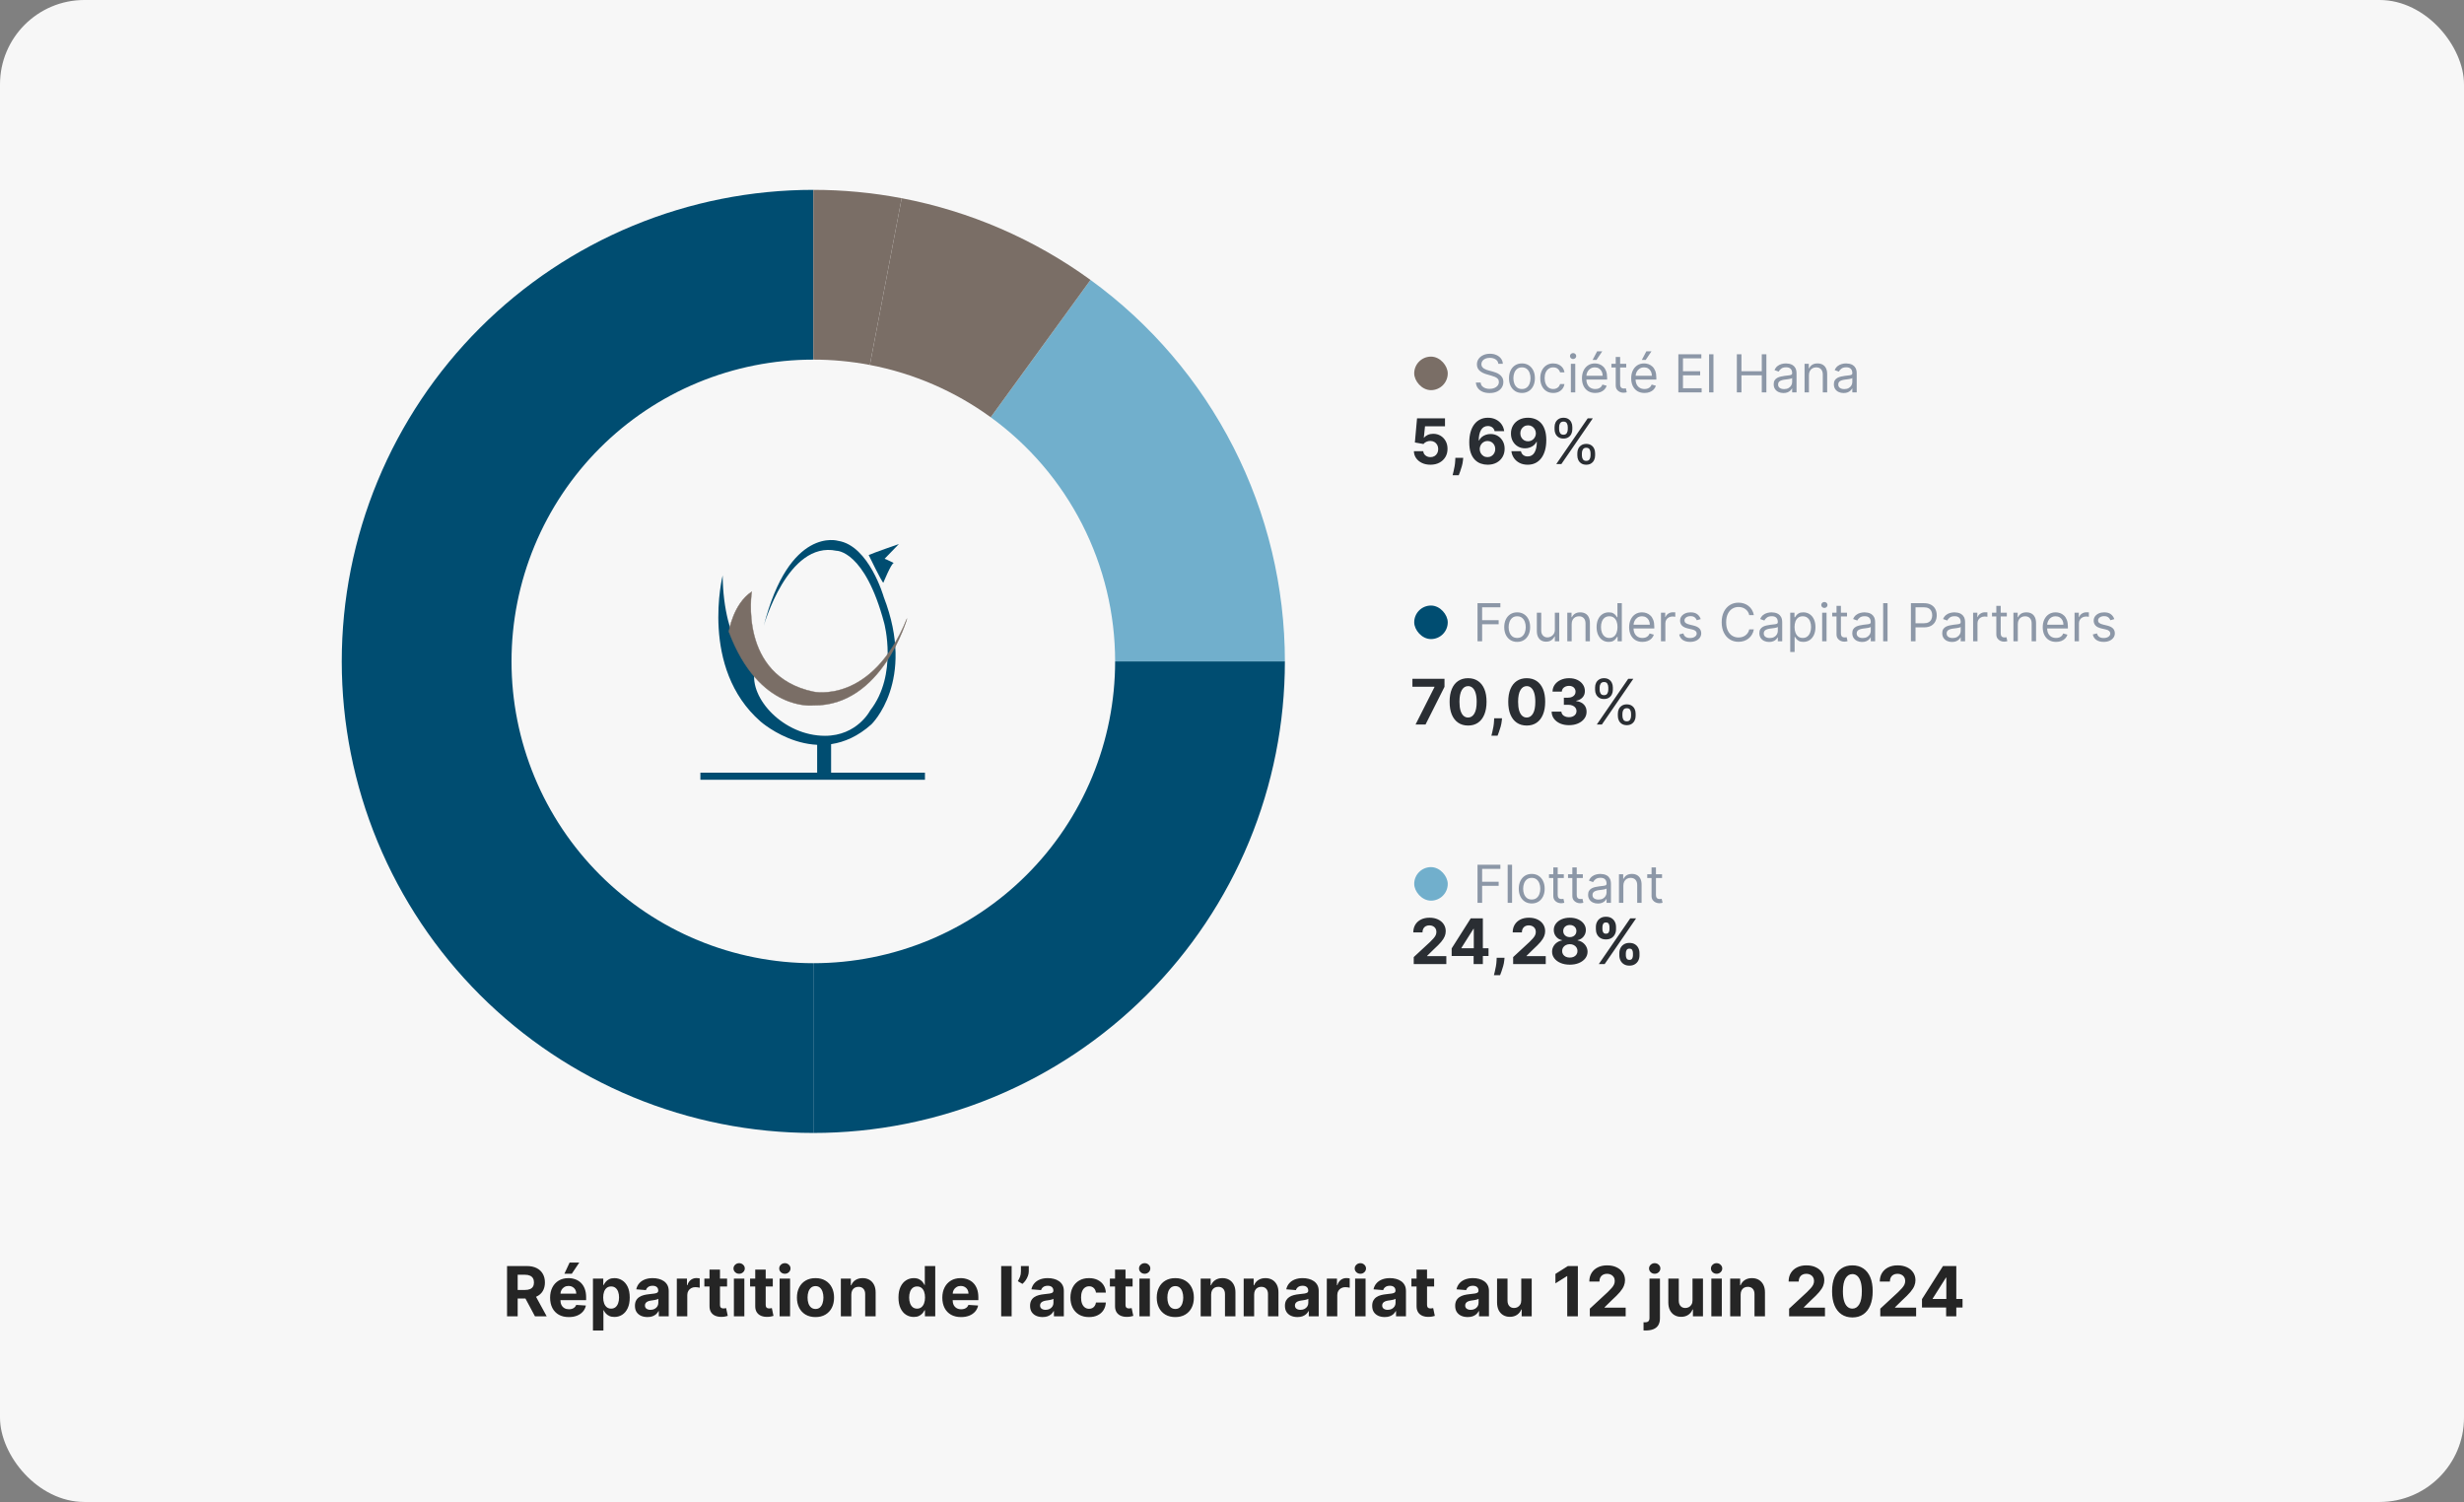 <svg xmlns="http://www.w3.org/2000/svg" width="584" height="356" viewBox="0 0 584 356" fill="none"><rect x="0" y="0" width="584" height="356" fill="#808080" stroke="none"/><rect width="584" height="356" rx="20" fill="#F7F7F7"></rect><path d="M192.768 65.118C180.732 65.118 168.814 67.489 157.695 72.095C146.576 76.701 136.472 83.451 127.962 91.962C119.451 100.472 112.701 110.576 108.095 121.695C103.489 132.814 101.118 144.732 101.118 156.768C101.118 168.803 103.489 180.721 108.095 191.84C112.701 202.96 119.451 213.063 127.962 221.574C136.472 230.084 146.576 236.835 157.695 241.441C168.814 246.046 180.732 248.417 192.768 248.417" stroke="#004D71" stroke-width="40.236"></path><path d="M192.767 248.417C204.803 248.417 216.721 246.046 227.84 241.44C238.96 236.835 249.063 230.084 257.573 221.573C266.084 213.063 272.835 202.96 277.44 191.84C282.046 180.721 284.417 168.803 284.417 156.767" stroke="#004D71" stroke-width="40.236"></path><path d="M284.417 156.768C284.417 142.305 280.994 128.047 274.428 115.16C267.861 102.273 258.339 91.123 246.638 82.622" stroke="#71AFCC" stroke-width="40.236"></path><path d="M209.941 66.742C223.193 69.27 235.723 74.692 246.638 82.622" stroke="#7A6E66" stroke-width="40.236"></path><path d="M192.767 65.118C198.53 65.118 204.28 65.662 209.941 66.742" stroke="#7A6E66" stroke-width="40.236"></path><rect x="335.188" y="84.526" width="7.948" height="7.948" rx="3.974" fill="#7A6E66"></rect><path d="M355.131 86.226C355.078 85.779 354.863 85.432 354.487 85.186C354.11 84.939 353.649 84.815 353.102 84.815C352.702 84.815 352.352 84.88 352.052 85.009C351.755 85.138 351.523 85.316 351.356 85.543C351.191 85.769 351.109 86.026 351.109 86.314C351.109 86.555 351.166 86.763 351.281 86.936C351.398 87.107 351.548 87.249 351.73 87.364C351.913 87.476 352.104 87.568 352.304 87.642C352.504 87.712 352.687 87.77 352.855 87.814L353.772 88.061C354.007 88.123 354.269 88.208 354.557 88.317C354.848 88.425 355.126 88.574 355.391 88.762C355.658 88.947 355.879 89.185 356.052 89.476C356.226 89.767 356.312 90.125 356.312 90.548C356.312 91.036 356.185 91.477 355.929 91.871C355.676 92.265 355.305 92.578 354.817 92.81C354.332 93.043 353.743 93.159 353.049 93.159C352.402 93.159 351.842 93.054 351.369 92.846C350.898 92.637 350.528 92.346 350.257 91.972C349.99 91.599 349.839 91.165 349.803 90.671H350.932C350.962 91.013 351.076 91.295 351.276 91.518C351.479 91.739 351.735 91.903 352.044 92.012C352.355 92.118 352.69 92.171 353.049 92.171C353.467 92.171 353.841 92.103 354.174 91.968C354.506 91.83 354.769 91.639 354.963 91.395C355.157 91.148 355.254 90.86 355.254 90.53C355.254 90.231 355.17 89.987 355.003 89.798C354.835 89.61 354.615 89.457 354.341 89.34C354.068 89.222 353.772 89.119 353.455 89.031L352.343 88.713C351.638 88.511 351.079 88.221 350.668 87.845C350.256 87.468 350.05 86.976 350.05 86.367C350.05 85.862 350.187 85.421 350.46 85.044C350.737 84.665 351.107 84.371 351.572 84.162C352.039 83.951 352.561 83.845 353.137 83.845C353.719 83.845 354.237 83.949 354.69 84.158C355.142 84.364 355.501 84.646 355.766 85.005C356.033 85.363 356.174 85.77 356.189 86.226H355.131ZM360.721 93.141C360.11 93.141 359.573 92.996 359.112 92.704C358.653 92.413 358.294 92.006 358.036 91.483C357.78 90.96 357.652 90.348 357.652 89.648C357.652 88.943 357.78 88.327 358.036 87.801C358.294 87.274 358.653 86.866 359.112 86.575C359.573 86.284 360.11 86.138 360.721 86.138C361.333 86.138 361.868 86.284 362.327 86.575C362.788 86.866 363.147 87.274 363.403 87.801C363.661 88.327 363.791 88.943 363.791 89.648C363.791 90.348 363.661 90.96 363.403 91.483C363.147 92.006 362.788 92.413 362.327 92.704C361.868 92.996 361.333 93.141 360.721 93.141ZM360.721 92.206C361.186 92.206 361.568 92.087 361.868 91.849C362.168 91.611 362.39 91.298 362.534 90.91C362.678 90.522 362.75 90.101 362.75 89.648C362.75 89.196 362.678 88.774 362.534 88.383C362.39 87.992 362.168 87.676 361.868 87.435C361.568 87.194 361.186 87.073 360.721 87.073C360.257 87.073 359.875 87.194 359.575 87.435C359.275 87.676 359.053 87.992 358.909 88.383C358.765 88.774 358.693 89.196 358.693 89.648C358.693 90.101 358.765 90.522 358.909 90.91C359.053 91.298 359.275 91.611 359.575 91.849C359.875 92.087 360.257 92.206 360.721 92.206ZM368.131 93.141C367.496 93.141 366.949 92.991 366.491 92.691C366.032 92.391 365.679 91.978 365.432 91.452C365.185 90.926 365.062 90.325 365.062 89.648C365.062 88.96 365.188 88.353 365.441 87.827C365.697 87.298 366.053 86.885 366.508 86.588C366.967 86.288 367.502 86.138 368.114 86.138C368.59 86.138 369.019 86.226 369.401 86.403C369.784 86.579 370.097 86.826 370.341 87.144C370.585 87.461 370.736 87.832 370.795 88.255H369.754C369.675 87.946 369.498 87.673 369.225 87.435C368.954 87.194 368.59 87.073 368.131 87.073C367.726 87.073 367.37 87.179 367.064 87.391C366.761 87.599 366.525 87.895 366.354 88.277C366.186 88.656 366.103 89.102 366.103 89.613C366.103 90.136 366.185 90.592 366.35 90.98C366.517 91.368 366.752 91.67 367.055 91.884C367.361 92.099 367.72 92.206 368.131 92.206C368.402 92.206 368.647 92.159 368.868 92.065C369.088 91.971 369.275 91.836 369.428 91.659C369.581 91.483 369.689 91.271 369.754 91.024H370.795C370.736 91.424 370.591 91.784 370.358 92.105C370.129 92.422 369.825 92.675 369.445 92.863C369.069 93.049 368.631 93.141 368.131 93.141ZM372.316 93V86.226H373.357V93H372.316ZM372.846 85.097C372.643 85.097 372.468 85.028 372.321 84.89C372.177 84.752 372.105 84.586 372.105 84.392C372.105 84.198 372.177 84.031 372.321 83.893C372.468 83.755 372.643 83.686 372.846 83.686C373.048 83.686 373.222 83.755 373.366 83.893C373.513 84.031 373.586 84.198 373.586 84.392C373.586 84.586 373.513 84.752 373.366 84.89C373.222 85.028 373.048 85.097 372.846 85.097ZM378.103 93.141C377.451 93.141 376.888 92.997 376.414 92.709C375.944 92.418 375.581 92.012 375.325 91.492C375.072 90.969 374.946 90.36 374.946 89.666C374.946 88.972 375.072 88.361 375.325 87.832C375.581 87.299 375.937 86.885 376.392 86.588C376.851 86.288 377.386 86.138 377.998 86.138C378.35 86.138 378.699 86.197 379.043 86.314C379.387 86.432 379.7 86.623 379.982 86.888C380.264 87.149 380.489 87.496 380.657 87.928C380.824 88.361 380.908 88.893 380.908 89.525V89.966H375.687V89.066H379.85C379.85 88.684 379.773 88.343 379.62 88.043C379.471 87.743 379.256 87.507 378.977 87.333C378.7 87.16 378.374 87.073 377.998 87.073C377.583 87.073 377.224 87.176 376.922 87.382C376.622 87.585 376.391 87.849 376.229 88.175C376.067 88.502 375.987 88.852 375.987 89.225V89.825C375.987 90.336 376.075 90.77 376.251 91.126C376.431 91.478 376.679 91.748 376.997 91.933C377.314 92.115 377.683 92.206 378.103 92.206C378.377 92.206 378.624 92.168 378.844 92.091C379.068 92.012 379.26 91.895 379.422 91.739C379.584 91.58 379.709 91.383 379.797 91.148L380.802 91.43C380.697 91.771 380.519 92.071 380.269 92.33C380.019 92.585 379.71 92.785 379.343 92.929C378.975 93.071 378.562 93.141 378.103 93.141ZM377.468 85.309L378.544 83.263H379.762L378.386 85.309H377.468ZM385.437 86.226V87.108H381.927V86.226H385.437ZM382.95 84.603H383.991V91.06C383.991 91.354 384.033 91.574 384.119 91.721C384.207 91.865 384.319 91.962 384.454 92.012C384.592 92.059 384.738 92.083 384.89 92.083C385.005 92.083 385.099 92.077 385.173 92.065C385.246 92.05 385.305 92.039 385.349 92.03L385.561 92.965C385.49 92.991 385.392 93.018 385.265 93.044C385.139 93.073 384.979 93.088 384.785 93.088C384.491 93.088 384.202 93.025 383.92 92.899C383.641 92.772 383.409 92.58 383.223 92.321C383.041 92.062 382.95 91.736 382.95 91.342V84.603ZM389.77 93.141C389.117 93.141 388.554 92.997 388.081 92.709C387.611 92.418 387.248 92.012 386.992 91.492C386.739 90.969 386.613 90.36 386.613 89.666C386.613 88.972 386.739 88.361 386.992 87.832C387.248 87.299 387.603 86.885 388.059 86.588C388.518 86.288 389.053 86.138 389.664 86.138C390.017 86.138 390.365 86.197 390.709 86.314C391.053 86.432 391.367 86.623 391.649 86.888C391.931 87.149 392.156 87.496 392.324 87.928C392.491 88.361 392.575 88.893 392.575 89.525V89.966H387.353V89.066H391.516C391.516 88.684 391.44 88.343 391.287 88.043C391.137 87.743 390.923 87.507 390.643 87.333C390.367 87.16 390.041 87.073 389.664 87.073C389.25 87.073 388.891 87.176 388.588 87.382C388.288 87.585 388.058 87.849 387.896 88.175C387.734 88.502 387.653 88.852 387.653 89.225V89.825C387.653 90.336 387.742 90.77 387.918 91.126C388.097 91.478 388.346 91.748 388.663 91.933C388.981 92.115 389.35 92.206 389.77 92.206C390.044 92.206 390.291 92.168 390.511 92.091C390.734 92.012 390.927 91.895 391.089 91.739C391.25 91.58 391.375 91.383 391.464 91.148L392.469 91.43C392.363 91.771 392.185 92.071 391.935 92.33C391.686 92.585 391.377 92.785 391.009 92.929C390.642 93.071 390.229 93.141 389.77 93.141ZM389.135 85.309L390.211 83.263H391.428L390.052 85.309H389.135ZM397.792 93V83.968H403.243V84.939H398.886V87.99H402.96V88.96H398.886V92.03H403.313V93H397.792ZM406.114 83.968V93H405.073V83.968H406.114ZM411.654 93V83.968H412.747V87.99H417.563V83.968H418.657V93H417.563V88.96H412.747V93H411.654ZM422.699 93.159C422.269 93.159 421.88 93.078 421.53 92.916C421.18 92.752 420.902 92.515 420.696 92.206C420.491 91.895 420.388 91.518 420.388 91.077C420.388 90.689 420.464 90.375 420.617 90.133C420.77 89.889 420.974 89.698 421.23 89.56C421.486 89.422 421.768 89.319 422.077 89.251C422.388 89.181 422.702 89.125 423.016 89.084C423.428 89.031 423.761 88.991 424.017 88.965C424.276 88.935 424.464 88.887 424.582 88.819C424.702 88.752 424.763 88.634 424.763 88.466V88.431C424.763 87.996 424.643 87.658 424.405 87.417C424.17 87.176 423.813 87.055 423.334 87.055C422.837 87.055 422.447 87.164 422.165 87.382C421.883 87.599 421.684 87.832 421.57 88.078L420.582 87.726C420.758 87.314 420.993 86.994 421.287 86.764C421.584 86.532 421.908 86.37 422.258 86.279C422.61 86.185 422.957 86.138 423.298 86.138C423.516 86.138 423.766 86.165 424.048 86.217C424.333 86.267 424.608 86.372 424.873 86.531C425.14 86.689 425.362 86.929 425.539 87.249C425.715 87.57 425.803 87.999 425.803 88.537V93H424.763V92.083H424.71C424.639 92.23 424.521 92.387 424.357 92.555C424.192 92.722 423.973 92.865 423.7 92.982C423.426 93.1 423.093 93.159 422.699 93.159ZM422.857 92.224C423.269 92.224 423.616 92.143 423.898 91.981C424.183 91.82 424.398 91.611 424.542 91.355C424.689 91.099 424.763 90.83 424.763 90.548V89.596C424.718 89.648 424.621 89.697 424.471 89.741C424.324 89.782 424.154 89.819 423.96 89.851C423.769 89.881 423.582 89.907 423.4 89.931C423.22 89.951 423.075 89.969 422.963 89.984C422.693 90.019 422.44 90.076 422.205 90.156C421.972 90.232 421.784 90.348 421.64 90.504C421.499 90.657 421.429 90.866 421.429 91.13C421.429 91.492 421.562 91.765 421.83 91.95C422.1 92.133 422.443 92.224 422.857 92.224ZM428.744 88.925V93H427.703V86.226H428.708V87.285H428.797C428.955 86.941 429.196 86.664 429.52 86.456C429.843 86.244 430.261 86.138 430.772 86.138C431.231 86.138 431.632 86.232 431.976 86.42C432.32 86.606 432.588 86.888 432.779 87.267C432.97 87.643 433.065 88.12 433.065 88.696V93H432.025V88.766C432.025 88.234 431.887 87.82 431.61 87.523C431.334 87.223 430.955 87.073 430.472 87.073C430.14 87.073 429.843 87.145 429.582 87.289C429.323 87.433 429.118 87.643 428.969 87.92C428.819 88.196 428.744 88.531 428.744 88.925ZM436.961 93.159C436.531 93.159 436.142 93.078 435.792 92.916C435.442 92.752 435.164 92.515 434.958 92.206C434.753 91.895 434.65 91.518 434.65 91.077C434.65 90.689 434.726 90.375 434.879 90.133C435.032 89.889 435.236 89.698 435.492 89.56C435.748 89.422 436.03 89.319 436.339 89.251C436.65 89.181 436.964 89.125 437.278 89.084C437.69 89.031 438.023 88.991 438.279 88.965C438.538 88.935 438.726 88.887 438.844 88.819C438.964 88.752 439.024 88.634 439.024 88.466V88.431C439.024 87.996 438.905 87.658 438.667 87.417C438.432 87.176 438.075 87.055 437.596 87.055C437.099 87.055 436.709 87.164 436.427 87.382C436.145 87.599 435.946 87.832 435.832 88.078L434.844 87.726C435.02 87.314 435.255 86.994 435.549 86.764C435.846 86.532 436.17 86.37 436.52 86.279C436.872 86.185 437.219 86.138 437.56 86.138C437.778 86.138 438.028 86.165 438.31 86.217C438.595 86.267 438.87 86.372 439.135 86.531C439.402 86.689 439.624 86.929 439.801 87.249C439.977 87.57 440.065 87.999 440.065 88.537V93H439.024V92.083H438.972C438.901 92.23 438.783 92.387 438.619 92.555C438.454 92.722 438.235 92.865 437.962 92.982C437.688 93.1 437.355 93.159 436.961 93.159ZM437.119 92.224C437.531 92.224 437.878 92.143 438.16 91.981C438.445 91.82 438.66 91.611 438.804 91.355C438.951 91.099 439.024 90.83 439.024 90.548V89.596C438.98 89.648 438.883 89.697 438.733 89.741C438.586 89.782 438.416 89.819 438.222 89.851C438.031 89.881 437.844 89.907 437.662 89.931C437.482 89.951 437.337 89.969 437.225 89.984C436.955 90.019 436.702 90.076 436.467 90.156C436.234 90.232 436.046 90.348 435.902 90.504C435.761 90.657 435.691 90.866 435.691 91.13C435.691 91.492 435.824 91.765 436.092 91.95C436.362 92.133 436.705 92.224 437.119 92.224Z" fill="#8C97A7"></path><path d="M339.032 110.148C338.284 110.148 337.617 110.011 337.032 109.735C336.45 109.46 335.988 109.081 335.645 108.598C335.303 108.114 335.125 107.56 335.111 106.936H337.333C337.358 107.356 337.535 107.696 337.863 107.957C338.191 108.218 338.581 108.349 339.032 108.349C339.392 108.349 339.71 108.27 339.985 108.111C340.263 107.948 340.48 107.724 340.636 107.439C340.794 107.149 340.874 106.818 340.874 106.444C340.874 106.063 340.793 105.728 340.63 105.438C340.472 105.149 340.251 104.923 339.969 104.761C339.687 104.599 339.364 104.516 339 104.512C338.683 104.512 338.374 104.577 338.074 104.708C337.778 104.839 337.547 105.017 337.381 105.242L335.344 104.877L335.857 99.162H342.483V101.035H337.746L337.466 103.75H337.529C337.72 103.482 338.007 103.26 338.392 103.083C338.776 102.907 339.207 102.819 339.683 102.819C340.336 102.819 340.918 102.972 341.43 103.279C341.941 103.586 342.345 104.008 342.641 104.544C342.938 105.077 343.084 105.691 343.081 106.386C343.084 107.116 342.915 107.765 342.573 108.333C342.234 108.897 341.759 109.342 341.149 109.667C340.542 109.988 339.837 110.148 339.032 110.148ZM346.801 108.518L346.743 109.1C346.697 109.566 346.609 110.03 346.478 110.492C346.351 110.958 346.217 111.379 346.076 111.757C345.938 112.134 345.827 112.431 345.742 112.646H344.282C344.335 112.438 344.407 112.147 344.499 111.773C344.591 111.402 344.677 110.986 344.758 110.524C344.839 110.062 344.89 109.591 344.912 109.111L344.938 108.518H346.801ZM352.564 110.148C352.006 110.145 351.468 110.051 350.95 109.868C350.435 109.684 349.973 109.386 349.563 108.973C349.154 108.561 348.83 108.014 348.59 107.333C348.353 106.652 348.235 105.816 348.235 104.824C348.239 103.914 348.343 103.101 348.547 102.385C348.755 101.665 349.052 101.055 349.436 100.554C349.824 100.053 350.288 99.672 350.828 99.411C351.368 99.146 351.973 99.014 352.643 99.014C353.367 99.014 354.005 99.155 354.559 99.437C355.113 99.716 355.557 100.095 355.893 100.575C356.231 101.055 356.436 101.593 356.506 102.189H354.247C354.159 101.811 353.973 101.515 353.691 101.3C353.409 101.085 353.06 100.977 352.643 100.977C351.938 100.977 351.401 101.284 351.035 101.898C350.671 102.512 350.486 103.346 350.479 104.401H350.553C350.715 104.08 350.934 103.807 351.209 103.581C351.488 103.351 351.804 103.177 352.156 103.057C352.513 102.933 352.888 102.872 353.284 102.872C353.926 102.872 354.497 103.023 354.998 103.327C355.499 103.627 355.894 104.039 356.184 104.565C356.473 105.091 356.618 105.692 356.618 106.37C356.618 107.104 356.446 107.756 356.104 108.328C355.766 108.899 355.291 109.347 354.681 109.672C354.074 109.993 353.368 110.152 352.564 110.148ZM352.553 108.349C352.906 108.349 353.222 108.264 353.501 108.095C353.779 107.926 353.998 107.696 354.157 107.407C354.316 107.118 354.395 106.793 354.395 106.433C354.395 106.073 354.316 105.751 354.157 105.465C354.002 105.179 353.786 104.951 353.511 104.782C353.236 104.613 352.922 104.528 352.569 104.528C352.305 104.528 352.059 104.577 351.834 104.676C351.611 104.775 351.416 104.913 351.246 105.089C351.08 105.265 350.95 105.47 350.855 105.703C350.759 105.932 350.712 106.177 350.712 106.438C350.712 106.788 350.791 107.107 350.95 107.396C351.112 107.686 351.331 107.917 351.606 108.09C351.885 108.262 352.201 108.349 352.553 108.349ZM362.164 99.014C362.721 99.014 363.257 99.107 363.772 99.294C364.291 99.481 364.753 99.779 365.159 100.189C365.568 100.598 365.891 101.141 366.127 101.819C366.367 102.492 366.489 103.32 366.493 104.3C366.493 105.221 366.388 106.043 366.18 106.767C365.976 107.486 365.681 108.098 365.297 108.603C364.912 109.107 364.448 109.492 363.905 109.757C363.361 110.018 362.755 110.148 362.084 110.148C361.361 110.148 360.722 110.009 360.169 109.73C359.615 109.448 359.168 109.065 358.83 108.582C358.494 108.095 358.292 107.548 358.221 106.941H360.481C360.569 107.336 360.754 107.643 361.036 107.862C361.319 108.077 361.668 108.185 362.084 108.185C362.79 108.185 363.326 107.878 363.693 107.264C364.06 106.647 364.245 105.802 364.249 104.729H364.175C364.012 105.047 363.794 105.32 363.518 105.549C363.243 105.775 362.927 105.95 362.571 106.073C362.218 106.197 361.843 106.259 361.444 106.259C360.805 106.259 360.236 106.109 359.735 105.809C359.234 105.509 358.838 105.096 358.549 104.57C358.26 104.045 358.115 103.445 358.115 102.771C358.112 102.044 358.279 101.397 358.618 100.829C358.957 100.261 359.429 99.816 360.036 99.495C360.647 99.171 361.356 99.01 362.164 99.014ZM362.18 100.813C361.823 100.813 361.506 100.898 361.227 101.067C360.952 101.236 360.733 101.464 360.571 101.75C360.412 102.036 360.334 102.355 360.338 102.708C360.338 103.064 360.416 103.385 360.571 103.671C360.729 103.953 360.945 104.179 361.216 104.348C361.492 104.514 361.806 104.597 362.158 104.597C362.423 104.597 362.668 104.547 362.894 104.449C363.12 104.35 363.316 104.214 363.481 104.041C363.651 103.865 363.783 103.662 363.878 103.433C363.974 103.203 364.021 102.96 364.021 102.702C364.018 102.36 363.936 102.046 363.778 101.76C363.619 101.475 363.4 101.245 363.121 101.072C362.843 100.899 362.529 100.813 362.18 100.813ZM373.848 107.968V107.396C373.848 107.001 373.93 106.64 374.092 106.311C374.258 105.98 374.498 105.715 374.812 105.518C375.129 105.317 375.514 105.216 375.965 105.216C376.424 105.216 376.808 105.317 377.119 105.518C377.429 105.715 377.664 105.98 377.823 106.311C377.981 106.64 378.061 107.001 378.061 107.396V107.968C378.061 108.363 377.98 108.726 377.817 109.058C377.659 109.386 377.422 109.651 377.108 109.852C376.798 110.049 376.417 110.148 375.965 110.148C375.507 110.148 375.12 110.049 374.806 109.852C374.492 109.651 374.254 109.386 374.092 109.058C373.93 108.726 373.848 108.363 373.848 107.968ZM374.928 107.396V107.968C374.928 108.296 375.006 108.591 375.161 108.852C375.316 109.109 375.584 109.238 375.965 109.238C376.336 109.238 376.597 109.109 376.748 108.852C376.904 108.591 376.981 108.296 376.981 107.968V107.396C376.981 107.068 376.907 106.775 376.759 106.518C376.611 106.257 376.346 106.126 375.965 106.126C375.595 106.126 375.328 106.257 375.166 106.518C375.007 106.775 374.928 107.068 374.928 107.396ZM368.451 101.766V101.194C368.451 100.799 368.532 100.437 368.694 100.109C368.86 99.778 369.1 99.513 369.414 99.315C369.731 99.114 370.116 99.014 370.567 99.014C371.026 99.014 371.411 99.114 371.721 99.315C372.031 99.513 372.266 99.778 372.425 100.109C372.584 100.437 372.663 100.799 372.663 101.194V101.766C372.663 102.161 372.582 102.524 372.42 102.856C372.261 103.184 372.024 103.448 371.71 103.65C371.4 103.847 371.019 103.946 370.567 103.946C370.109 103.946 369.722 103.847 369.408 103.65C369.094 103.448 368.856 103.184 368.694 102.856C368.532 102.524 368.451 102.161 368.451 101.766ZM369.53 101.194V101.766C369.53 102.094 369.608 102.388 369.763 102.649C369.918 102.907 370.186 103.036 370.567 103.036C370.938 103.036 371.199 102.907 371.351 102.649C371.506 102.388 371.583 102.094 371.583 101.766V101.194C371.583 100.866 371.509 100.573 371.361 100.316C371.213 100.055 370.948 99.924 370.567 99.924C370.197 99.924 369.931 100.055 369.768 100.316C369.61 100.573 369.53 100.866 369.53 101.194ZM368.853 110L376.304 99.162H377.51L370.059 110H368.853Z" fill="#2A2E33"></path><rect x="335.188" y="143.526" width="7.948" height="7.948" rx="3.974" fill="#004D71"></rect><path d="M350.191 152V142.968H355.607V143.938H351.285V146.99H355.201V147.96H351.285V152H350.191ZM359.593 152.141C358.982 152.141 358.445 151.996 357.984 151.705C357.525 151.413 357.167 151.006 356.908 150.483C356.652 149.96 356.524 149.348 356.524 148.648C356.524 147.943 356.652 147.327 356.908 146.801C357.167 146.274 357.525 145.866 357.984 145.575C358.445 145.284 358.982 145.138 359.593 145.138C360.205 145.138 360.74 145.284 361.199 145.575C361.66 145.866 362.019 146.274 362.275 146.801C362.534 147.327 362.663 147.943 362.663 148.648C362.663 149.348 362.534 149.96 362.275 150.483C362.019 151.006 361.66 151.413 361.199 151.705C360.74 151.996 360.205 152.141 359.593 152.141ZM359.593 151.206C360.058 151.206 360.44 151.087 360.74 150.849C361.04 150.611 361.262 150.298 361.406 149.91C361.55 149.522 361.622 149.101 361.622 148.648C361.622 148.196 361.55 147.774 361.406 147.383C361.262 146.992 361.04 146.676 360.74 146.435C360.44 146.193 360.058 146.073 359.593 146.073C359.129 146.073 358.747 146.193 358.447 146.435C358.147 146.676 357.925 146.992 357.781 147.383C357.637 147.774 357.565 148.196 357.565 148.648C357.565 149.101 357.637 149.522 357.781 149.91C357.925 150.298 358.147 150.611 358.447 150.849C358.747 151.087 359.129 151.206 359.593 151.206ZM368.52 149.231V145.226H369.561V152H368.52V150.853H368.45C368.291 151.197 368.044 151.49 367.709 151.731C367.374 151.969 366.951 152.088 366.439 152.088C366.016 152.088 365.639 151.996 365.31 151.81C364.981 151.622 364.722 151.34 364.534 150.964C364.346 150.584 364.252 150.107 364.252 149.53V145.226H365.292V149.46C365.292 149.954 365.431 150.348 365.707 150.642C365.986 150.936 366.342 151.083 366.774 151.083C367.033 151.083 367.296 151.017 367.563 150.884C367.834 150.752 368.06 150.549 368.243 150.276C368.428 150.002 368.52 149.654 368.52 149.231ZM372.508 147.925V152H371.467V145.226H372.473V146.285H372.561C372.72 145.941 372.961 145.664 373.284 145.456C373.608 145.244 374.025 145.138 374.537 145.138C374.995 145.138 375.397 145.232 375.741 145.42C376.085 145.605 376.352 145.888 376.543 146.267C376.734 146.643 376.83 147.12 376.83 147.696V152H375.789V147.766C375.789 147.234 375.651 146.82 375.375 146.523C375.098 146.223 374.719 146.073 374.237 146.073C373.905 146.073 373.608 146.145 373.346 146.289C373.087 146.433 372.883 146.643 372.733 146.92C372.583 147.196 372.508 147.531 372.508 147.925ZM381.29 152.141C380.725 152.141 380.227 151.999 379.795 151.713C379.362 151.425 379.024 151.02 378.78 150.496C378.536 149.97 378.414 149.348 378.414 148.631C378.414 147.919 378.536 147.302 378.78 146.779C379.024 146.255 379.364 145.851 379.799 145.566C380.234 145.281 380.737 145.138 381.307 145.138C381.748 145.138 382.097 145.212 382.352 145.359C382.611 145.503 382.808 145.667 382.943 145.852C383.082 146.035 383.189 146.185 383.265 146.302H383.354V142.968H384.394V152H383.389V150.959H383.265C383.189 151.083 383.08 151.239 382.939 151.427C382.798 151.612 382.597 151.778 382.335 151.925C382.073 152.069 381.725 152.141 381.29 152.141ZM381.431 151.206C381.848 151.206 382.201 151.097 382.489 150.88C382.777 150.659 382.996 150.355 383.146 149.967C383.296 149.576 383.371 149.125 383.371 148.613C383.371 148.107 383.298 147.665 383.151 147.286C383.004 146.903 382.786 146.607 382.498 146.395C382.21 146.18 381.854 146.073 381.431 146.073C380.99 146.073 380.622 146.186 380.328 146.413C380.037 146.636 379.818 146.94 379.671 147.325C379.527 147.708 379.455 148.137 379.455 148.613C379.455 149.095 379.529 149.533 379.676 149.927C379.826 150.318 380.046 150.63 380.337 150.862C380.631 151.092 380.996 151.206 381.431 151.206ZM389.285 152.141C388.632 152.141 388.069 151.997 387.596 151.709C387.126 151.418 386.762 151.012 386.507 150.492C386.254 149.968 386.127 149.36 386.127 148.666C386.127 147.972 386.254 147.361 386.507 146.831C386.762 146.299 387.118 145.885 387.574 145.588C388.033 145.288 388.568 145.138 389.179 145.138C389.532 145.138 389.88 145.197 390.224 145.314C390.568 145.432 390.881 145.623 391.164 145.888C391.446 146.149 391.671 146.496 391.838 146.928C392.006 147.361 392.09 147.893 392.09 148.525V148.966H386.868V148.066H391.031C391.031 147.684 390.955 147.343 390.802 147.043C390.652 146.743 390.438 146.507 390.158 146.333C389.882 146.16 389.556 146.073 389.179 146.073C388.765 146.073 388.406 146.176 388.103 146.382C387.803 146.585 387.572 146.849 387.411 147.175C387.249 147.502 387.168 147.852 387.168 148.225V148.825C387.168 149.336 387.256 149.77 387.433 150.126C387.612 150.479 387.861 150.748 388.178 150.933C388.496 151.115 388.865 151.206 389.285 151.206C389.558 151.206 389.805 151.168 390.026 151.092C390.249 151.012 390.442 150.895 390.604 150.739C390.765 150.58 390.89 150.383 390.978 150.148L391.984 150.43C391.878 150.771 391.7 151.071 391.45 151.33C391.2 151.585 390.892 151.785 390.524 151.929C390.157 152.071 389.744 152.141 389.285 152.141ZM393.673 152V145.226H394.678V146.249H394.749C394.873 145.914 395.096 145.642 395.419 145.433C395.743 145.225 396.107 145.12 396.513 145.12C396.589 145.12 396.685 145.122 396.8 145.125C396.914 145.128 397.001 145.132 397.06 145.138V146.196C397.025 146.188 396.944 146.174 396.817 146.157C396.694 146.136 396.563 146.126 396.425 146.126C396.096 146.126 395.802 146.195 395.543 146.333C395.287 146.468 395.084 146.657 394.934 146.898C394.787 147.136 394.714 147.408 394.714 147.713V152H393.673ZM403.092 146.743L402.157 147.008C402.098 146.852 402.011 146.701 401.897 146.554C401.785 146.404 401.632 146.28 401.438 146.183C401.244 146.086 400.995 146.038 400.693 146.038C400.278 146.038 399.933 146.133 399.656 146.324C399.383 146.512 399.246 146.752 399.246 147.043C399.246 147.302 399.34 147.506 399.528 147.656C399.717 147.806 400.011 147.931 400.41 148.031L401.416 148.278C402.022 148.425 402.473 148.65 402.77 148.953C403.067 149.253 403.215 149.639 403.215 150.113C403.215 150.501 403.103 150.848 402.88 151.153C402.66 151.459 402.351 151.7 401.954 151.877C401.557 152.053 401.095 152.141 400.569 152.141C399.878 152.141 399.306 151.991 398.854 151.691C398.401 151.391 398.114 150.953 397.994 150.377L398.982 150.13C399.076 150.495 399.253 150.768 399.515 150.95C399.78 151.133 400.125 151.224 400.552 151.224C401.037 151.224 401.422 151.121 401.707 150.915C401.995 150.706 402.139 150.456 402.139 150.165C402.139 149.93 402.057 149.733 401.892 149.574C401.728 149.413 401.475 149.292 401.134 149.213L400.005 148.948C399.384 148.801 398.929 148.573 398.638 148.265C398.349 147.953 398.205 147.564 398.205 147.096C398.205 146.714 398.313 146.376 398.527 146.082C398.745 145.788 399.04 145.557 399.414 145.389C399.79 145.222 400.216 145.138 400.693 145.138C401.363 145.138 401.889 145.285 402.271 145.579C402.657 145.873 402.93 146.261 403.092 146.743ZM415.683 145.791H414.59C414.525 145.476 414.412 145.2 414.25 144.962C414.091 144.723 413.897 144.524 413.668 144.362C413.442 144.197 413.19 144.074 412.914 143.991C412.638 143.909 412.349 143.868 412.05 143.868C411.503 143.868 411.007 144.006 410.563 144.282C410.122 144.559 409.771 144.966 409.509 145.504C409.251 146.042 409.121 146.702 409.121 147.484C409.121 148.266 409.251 148.926 409.509 149.464C409.771 150.002 410.122 150.409 410.563 150.686C411.007 150.962 411.503 151.1 412.05 151.1C412.349 151.1 412.638 151.059 412.914 150.977C413.19 150.895 413.442 150.773 413.668 150.611C413.897 150.446 414.091 150.245 414.25 150.007C414.412 149.766 414.525 149.489 414.59 149.178H415.683C415.601 149.639 415.451 150.052 415.234 150.417C415.016 150.781 414.746 151.092 414.422 151.347C414.099 151.6 413.736 151.793 413.333 151.925C412.933 152.057 412.505 152.123 412.05 152.123C411.279 152.123 410.594 151.935 409.994 151.559C409.395 151.183 408.923 150.648 408.579 149.954C408.235 149.26 408.063 148.437 408.063 147.484C408.063 146.532 408.235 145.708 408.579 145.015C408.923 144.321 409.395 143.786 409.994 143.409C410.594 143.033 411.279 142.845 412.05 142.845C412.505 142.845 412.933 142.911 413.333 143.043C413.736 143.176 414.099 143.37 414.422 143.625C414.746 143.878 415.016 144.187 415.234 144.551C415.451 144.913 415.601 145.326 415.683 145.791ZM419.303 152.159C418.874 152.159 418.484 152.078 418.134 151.916C417.784 151.752 417.507 151.515 417.301 151.206C417.095 150.895 416.992 150.518 416.992 150.077C416.992 149.689 417.068 149.375 417.221 149.133C417.374 148.889 417.579 148.698 417.834 148.56C418.09 148.422 418.372 148.319 418.681 148.251C418.993 148.181 419.306 148.125 419.62 148.084C420.032 148.031 420.366 147.991 420.621 147.965C420.88 147.935 421.068 147.887 421.186 147.819C421.307 147.752 421.367 147.634 421.367 147.467V147.431C421.367 146.996 421.248 146.658 421.01 146.417C420.774 146.176 420.417 146.055 419.938 146.055C419.441 146.055 419.052 146.164 418.769 146.382C418.487 146.599 418.289 146.831 418.174 147.078L417.186 146.726C417.362 146.314 417.598 145.994 417.892 145.764C418.189 145.532 418.512 145.37 418.862 145.279C419.215 145.185 419.562 145.138 419.903 145.138C420.12 145.138 420.37 145.164 420.652 145.217C420.938 145.267 421.212 145.372 421.477 145.531C421.745 145.689 421.967 145.929 422.143 146.249C422.319 146.57 422.408 146.999 422.408 147.537V152H421.367V151.083H421.314C421.243 151.23 421.126 151.387 420.961 151.555C420.796 151.722 420.577 151.865 420.304 151.982C420.031 152.1 419.697 152.159 419.303 152.159ZM419.462 151.224C419.873 151.224 420.22 151.143 420.502 150.981C420.788 150.82 421.002 150.611 421.146 150.355C421.293 150.099 421.367 149.83 421.367 149.548V148.595C421.323 148.648 421.226 148.697 421.076 148.741C420.929 148.782 420.758 148.819 420.564 148.851C420.373 148.881 420.186 148.907 420.004 148.931C419.825 148.951 419.679 148.969 419.568 148.984C419.297 149.019 419.044 149.076 418.809 149.156C418.577 149.232 418.389 149.348 418.244 149.504C418.103 149.657 418.033 149.866 418.033 150.13C418.033 150.492 418.167 150.765 418.434 150.95C418.705 151.133 419.047 151.224 419.462 151.224ZM424.307 154.54V145.226H425.313V146.302H425.436C425.513 146.185 425.618 146.035 425.754 145.852C425.892 145.667 426.089 145.503 426.345 145.359C426.603 145.212 426.953 145.138 427.394 145.138C427.965 145.138 428.467 145.281 428.902 145.566C429.338 145.851 429.677 146.255 429.921 146.779C430.165 147.302 430.287 147.919 430.287 148.631C430.287 149.348 430.165 149.97 429.921 150.496C429.677 151.02 429.339 151.425 428.907 151.713C428.475 151.999 427.976 152.141 427.412 152.141C426.977 152.141 426.628 152.069 426.367 151.925C426.105 151.778 425.904 151.612 425.762 151.427C425.621 151.239 425.513 151.083 425.436 150.959H425.348V154.54H424.307ZM425.33 148.613C425.33 149.125 425.405 149.576 425.555 149.967C425.705 150.355 425.924 150.659 426.212 150.88C426.5 151.097 426.853 151.206 427.271 151.206C427.706 151.206 428.069 151.092 428.36 150.862C428.654 150.63 428.874 150.318 429.021 149.927C429.171 149.533 429.246 149.095 429.246 148.613C429.246 148.137 429.173 147.708 429.026 147.325C428.882 146.94 428.663 146.636 428.369 146.413C428.078 146.186 427.712 146.073 427.271 146.073C426.847 146.073 426.492 146.18 426.203 146.395C425.915 146.607 425.698 146.903 425.551 147.286C425.404 147.665 425.33 148.107 425.33 148.613ZM431.875 152V145.226H432.916V152H431.875ZM432.404 144.097C432.201 144.097 432.026 144.028 431.879 143.89C431.735 143.752 431.663 143.586 431.663 143.392C431.663 143.198 431.735 143.031 431.879 142.893C432.026 142.755 432.201 142.686 432.404 142.686C432.607 142.686 432.78 142.755 432.924 142.893C433.071 143.031 433.145 143.198 433.145 143.392C433.145 143.586 433.071 143.752 432.924 143.89C432.78 144.028 432.607 144.097 432.404 144.097ZM437.768 145.226V146.108H434.257V145.226H437.768ZM435.28 143.603H436.321V150.06C436.321 150.354 436.364 150.574 436.449 150.721C436.537 150.865 436.649 150.962 436.784 151.012C436.922 151.059 437.068 151.083 437.221 151.083C437.335 151.083 437.43 151.077 437.503 151.065C437.577 151.05 437.635 151.039 437.679 151.03L437.891 151.965C437.821 151.991 437.722 152.018 437.596 152.044C437.469 152.074 437.309 152.088 437.115 152.088C436.821 152.088 436.533 152.025 436.251 151.899C435.971 151.772 435.739 151.58 435.554 151.321C435.372 151.062 435.28 150.736 435.28 150.342V143.603ZM441.327 152.159C440.897 152.159 440.508 152.078 440.158 151.916C439.808 151.752 439.53 151.515 439.324 151.206C439.119 150.895 439.016 150.518 439.016 150.077C439.016 149.689 439.092 149.375 439.245 149.133C439.398 148.889 439.602 148.698 439.858 148.56C440.114 148.422 440.396 148.319 440.705 148.251C441.016 148.181 441.329 148.125 441.644 148.084C442.056 148.031 442.389 147.991 442.645 147.965C442.904 147.935 443.092 147.887 443.21 147.819C443.33 147.752 443.39 147.634 443.39 147.467V147.431C443.39 146.996 443.271 146.658 443.033 146.417C442.798 146.176 442.441 146.055 441.962 146.055C441.465 146.055 441.075 146.164 440.793 146.382C440.511 146.599 440.312 146.831 440.198 147.078L439.21 146.726C439.386 146.314 439.621 145.994 439.915 145.764C440.212 145.532 440.536 145.37 440.886 145.279C441.238 145.185 441.585 145.138 441.926 145.138C442.144 145.138 442.394 145.164 442.676 145.217C442.961 145.267 443.236 145.372 443.501 145.531C443.768 145.689 443.99 145.929 444.167 146.249C444.343 146.57 444.431 146.999 444.431 147.537V152H443.39V151.083H443.337C443.267 151.23 443.149 151.387 442.985 151.555C442.82 151.722 442.601 151.865 442.328 151.982C442.054 152.1 441.72 152.159 441.327 152.159ZM441.485 151.224C441.897 151.224 442.244 151.143 442.526 150.981C442.811 150.82 443.026 150.611 443.17 150.355C443.317 150.099 443.39 149.83 443.39 149.548V148.595C443.346 148.648 443.249 148.697 443.099 148.741C442.952 148.782 442.782 148.819 442.588 148.851C442.397 148.881 442.21 148.907 442.028 148.931C441.848 148.951 441.703 148.969 441.591 148.984C441.321 149.019 441.068 149.076 440.833 149.156C440.6 149.232 440.412 149.348 440.268 149.504C440.127 149.657 440.056 149.866 440.056 150.13C440.056 150.492 440.19 150.765 440.458 150.95C440.728 151.133 441.071 151.224 441.485 151.224ZM447.372 142.968V152H446.331V142.968H447.372ZM452.912 152V142.968H455.963C456.672 142.968 457.251 143.096 457.701 143.352C458.154 143.605 458.489 143.947 458.706 144.379C458.924 144.812 459.033 145.294 459.033 145.826C459.033 146.358 458.924 146.842 458.706 147.277C458.492 147.712 458.16 148.059 457.71 148.318C457.26 148.573 456.684 148.701 455.981 148.701H453.794V147.731H455.946C456.431 147.731 456.82 147.647 457.114 147.48C457.408 147.312 457.622 147.086 457.754 146.801C457.889 146.512 457.957 146.188 457.957 145.826C457.957 145.464 457.889 145.141 457.754 144.856C457.622 144.571 457.407 144.347 457.11 144.185C456.813 144.021 456.419 143.938 455.928 143.938H454.005V152H452.912ZM462.647 152.159C462.218 152.159 461.828 152.078 461.478 151.916C461.128 151.752 460.85 151.515 460.645 151.206C460.439 150.895 460.336 150.518 460.336 150.077C460.336 149.689 460.412 149.375 460.565 149.133C460.718 148.889 460.922 148.698 461.178 148.56C461.434 148.422 461.716 148.319 462.025 148.251C462.337 148.181 462.65 148.125 462.964 148.084C463.376 148.031 463.71 147.991 463.965 147.965C464.224 147.935 464.412 147.887 464.53 147.819C464.65 147.752 464.711 147.634 464.711 147.467V147.431C464.711 146.996 464.592 146.658 464.353 146.417C464.118 146.176 463.761 146.055 463.282 146.055C462.785 146.055 462.395 146.164 462.113 146.382C461.831 146.599 461.632 146.831 461.518 147.078L460.53 146.726C460.706 146.314 460.942 145.994 461.236 145.764C461.532 145.532 461.856 145.37 462.206 145.279C462.559 145.185 462.905 145.138 463.247 145.138C463.464 145.138 463.714 145.164 463.996 145.217C464.281 145.267 464.556 145.372 464.821 145.531C465.088 145.689 465.31 145.929 465.487 146.249C465.663 146.57 465.751 146.999 465.751 147.537V152H464.711V151.083H464.658C464.587 151.23 464.47 151.387 464.305 151.555C464.14 151.722 463.921 151.865 463.648 151.982C463.374 152.1 463.041 152.159 462.647 152.159ZM462.806 151.224C463.217 151.224 463.564 151.143 463.846 150.981C464.131 150.82 464.346 150.611 464.49 150.355C464.637 150.099 464.711 149.83 464.711 149.548V148.595C464.667 148.648 464.57 148.697 464.42 148.741C464.273 148.782 464.102 148.819 463.908 148.851C463.717 148.881 463.53 148.907 463.348 148.931C463.169 148.951 463.023 148.969 462.911 148.984C462.641 149.019 462.388 149.076 462.153 149.156C461.921 149.232 461.732 149.348 461.588 149.504C461.447 149.657 461.377 149.866 461.377 150.13C461.377 150.492 461.51 150.765 461.778 150.95C462.048 151.133 462.391 151.224 462.806 151.224ZM467.651 152V145.226H468.656V146.249H468.727C468.851 145.914 469.074 145.642 469.397 145.433C469.721 145.225 470.085 145.12 470.491 145.12C470.567 145.12 470.663 145.122 470.778 145.125C470.892 145.128 470.979 145.132 471.038 145.138V146.196C471.003 146.188 470.922 146.174 470.795 146.157C470.672 146.136 470.541 146.126 470.403 146.126C470.074 146.126 469.78 146.195 469.521 146.333C469.265 146.468 469.062 146.657 468.912 146.898C468.765 147.136 468.692 147.408 468.692 147.713V152H467.651ZM475.642 145.226V146.108H472.132V145.226H475.642ZM473.155 143.603H474.195V150.06C474.195 150.354 474.238 150.574 474.323 150.721C474.412 150.865 474.523 150.962 474.659 151.012C474.797 151.059 474.942 151.083 475.095 151.083C475.21 151.083 475.304 151.077 475.377 151.065C475.451 151.05 475.51 151.039 475.554 151.03L475.765 151.965C475.695 151.991 475.596 152.018 475.47 152.044C475.344 152.074 475.183 152.088 474.989 152.088C474.695 152.088 474.407 152.025 474.125 151.899C473.846 151.772 473.613 151.58 473.428 151.321C473.246 151.062 473.155 150.736 473.155 150.342V143.603ZM478.248 147.925V152H477.208V145.226H478.213V146.285H478.301C478.46 145.941 478.701 145.664 479.024 145.456C479.348 145.244 479.765 145.138 480.277 145.138C480.736 145.138 481.137 145.232 481.481 145.42C481.825 145.605 482.092 145.888 482.283 146.267C482.475 146.643 482.57 147.12 482.57 147.696V152H481.529V147.766C481.529 147.234 481.391 146.82 481.115 146.523C480.838 146.223 480.459 146.073 479.977 146.073C479.645 146.073 479.348 146.145 479.086 146.289C478.827 146.433 478.623 146.643 478.473 146.92C478.323 147.196 478.248 147.531 478.248 147.925ZM487.312 152.141C486.659 152.141 486.096 151.997 485.623 151.709C485.153 151.418 484.789 151.012 484.534 150.492C484.281 149.968 484.154 149.36 484.154 148.666C484.154 147.972 484.281 147.361 484.534 146.831C484.789 146.299 485.145 145.885 485.601 145.588C486.06 145.288 486.595 145.138 487.206 145.138C487.559 145.138 487.907 145.197 488.251 145.314C488.595 145.432 488.908 145.623 489.191 145.888C489.473 146.149 489.698 146.496 489.865 146.928C490.033 147.361 490.117 147.893 490.117 148.525V148.966H484.895V148.066H489.058C489.058 147.684 488.982 147.343 488.829 147.043C488.679 146.743 488.464 146.507 488.185 146.333C487.909 146.16 487.582 146.073 487.206 146.073C486.792 146.073 486.433 146.176 486.13 146.382C485.83 146.585 485.599 146.849 485.438 147.175C485.276 147.502 485.195 147.852 485.195 148.225V148.825C485.195 149.336 485.283 149.77 485.46 150.126C485.639 150.479 485.888 150.748 486.205 150.933C486.523 151.115 486.892 151.206 487.312 151.206C487.585 151.206 487.832 151.168 488.053 151.092C488.276 151.012 488.469 150.895 488.631 150.739C488.792 150.58 488.917 150.383 489.005 150.148L490.011 150.43C489.905 150.771 489.727 151.071 489.477 151.33C489.227 151.585 488.919 151.785 488.551 151.929C488.184 152.071 487.771 152.141 487.312 152.141ZM491.7 152V145.226H492.705V146.249H492.776C492.899 145.914 493.123 145.642 493.446 145.433C493.77 145.225 494.134 145.12 494.54 145.12C494.616 145.12 494.712 145.122 494.827 145.125C494.941 145.128 495.028 145.132 495.087 145.138V146.196C495.052 146.188 494.971 146.174 494.844 146.157C494.721 146.136 494.59 146.126 494.452 146.126C494.122 146.126 493.828 146.195 493.57 146.333C493.314 146.468 493.111 146.657 492.961 146.898C492.814 147.136 492.741 147.408 492.741 147.713V152H491.7ZM501.119 146.743L500.184 147.008C500.125 146.852 500.038 146.701 499.923 146.554C499.812 146.404 499.659 146.28 499.465 146.183C499.271 146.086 499.022 146.038 498.72 146.038C498.305 146.038 497.96 146.133 497.683 146.324C497.41 146.512 497.273 146.752 497.273 147.043C497.273 147.302 497.367 147.506 497.555 147.656C497.743 147.806 498.037 147.931 498.437 148.031L499.443 148.278C500.048 148.425 500.5 148.65 500.797 148.953C501.094 149.253 501.242 149.639 501.242 150.113C501.242 150.501 501.13 150.848 500.907 151.153C500.686 151.459 500.378 151.7 499.981 151.877C499.584 152.053 499.122 152.141 498.596 152.141C497.905 152.141 497.333 151.991 496.881 151.691C496.428 151.391 496.141 150.953 496.021 150.377L497.008 150.13C497.103 150.495 497.28 150.768 497.542 150.95C497.807 151.133 498.152 151.224 498.578 151.224C499.064 151.224 499.449 151.121 499.734 150.915C500.022 150.706 500.166 150.456 500.166 150.165C500.166 149.93 500.084 149.733 499.919 149.574C499.754 149.413 499.502 149.292 499.161 149.213L498.032 148.948C497.411 148.801 496.956 148.573 496.664 148.265C496.376 147.953 496.232 147.564 496.232 147.096C496.232 146.714 496.34 146.376 496.554 146.082C496.772 145.788 497.067 145.557 497.441 145.389C497.817 145.222 498.243 145.138 498.72 145.138C499.39 145.138 499.916 145.285 500.298 145.579C500.683 145.873 500.957 146.261 501.119 146.743Z" fill="#8C97A7"></path><path d="M335.502 171.732L339.995 162.842V162.768H334.762V160.894H342.366V162.794L337.868 171.732H335.502ZM347.953 171.971C347.043 171.967 346.26 171.743 345.604 171.298C344.951 170.854 344.448 170.21 344.095 169.367C343.746 168.524 343.573 167.509 343.577 166.324C343.577 165.142 343.751 164.135 344.101 163.302C344.453 162.47 344.956 161.836 345.609 161.402C346.265 160.965 347.047 160.746 347.953 160.746C348.86 160.746 349.64 160.965 350.292 161.402C350.949 161.84 351.453 162.475 351.806 163.308C352.159 164.137 352.333 165.142 352.33 166.324C352.33 167.513 352.153 168.529 351.801 169.372C351.451 170.215 350.95 170.859 350.298 171.304C349.645 171.748 348.863 171.971 347.953 171.971ZM347.953 170.071C348.574 170.071 349.07 169.758 349.44 169.134C349.811 168.51 349.994 167.573 349.991 166.324C349.991 165.502 349.906 164.818 349.737 164.271C349.571 163.724 349.334 163.313 349.028 163.038C348.724 162.762 348.366 162.625 347.953 162.625C347.336 162.625 346.842 162.934 346.471 163.551C346.101 164.168 345.914 165.093 345.911 166.324C345.911 167.157 345.993 167.852 346.159 168.409C346.329 168.963 346.567 169.379 346.874 169.658C347.181 169.933 347.54 170.071 347.953 170.071ZM355.998 170.251L355.94 170.833C355.894 171.298 355.806 171.762 355.676 172.225C355.549 172.69 355.415 173.112 355.273 173.489C355.136 173.867 355.025 174.163 354.94 174.378H353.479C353.532 174.17 353.605 173.879 353.696 173.505C353.788 173.135 353.875 172.719 353.956 172.256C354.037 171.794 354.088 171.323 354.109 170.843L354.136 170.251H355.998ZM361.851 171.971C360.941 171.967 360.158 171.743 359.502 171.298C358.849 170.854 358.346 170.21 357.994 169.367C357.644 168.524 357.471 167.509 357.475 166.324C357.475 165.142 357.65 164.135 357.999 163.302C358.352 162.47 358.854 161.836 359.507 161.402C360.163 160.965 360.945 160.746 361.851 160.746C362.758 160.746 363.538 160.965 364.19 161.402C364.847 161.84 365.351 162.475 365.704 163.308C366.057 164.137 366.231 165.142 366.228 166.324C366.228 167.513 366.052 168.529 365.699 169.372C365.349 170.215 364.848 170.859 364.196 171.304C363.543 171.748 362.762 171.971 361.851 171.971ZM361.851 170.071C362.472 170.071 362.968 169.758 363.338 169.134C363.709 168.51 363.892 167.573 363.889 166.324C363.889 165.502 363.804 164.818 363.635 164.271C363.469 163.724 363.233 163.313 362.926 163.038C362.622 162.762 362.264 162.625 361.851 162.625C361.234 162.625 360.74 162.934 360.37 163.551C359.999 164.168 359.812 165.093 359.809 166.324C359.809 167.157 359.892 167.852 360.057 168.409C360.227 168.963 360.465 169.379 360.772 169.658C361.079 169.933 361.439 170.071 361.851 170.071ZM371.868 171.881C371.078 171.881 370.374 171.745 369.756 171.473C369.142 171.198 368.657 170.82 368.301 170.341C367.948 169.857 367.767 169.3 367.756 168.668H370.063C370.077 168.933 370.164 169.166 370.323 169.367C370.485 169.564 370.7 169.718 370.968 169.827C371.236 169.937 371.538 169.991 371.873 169.991C372.222 169.991 372.531 169.93 372.799 169.806C373.067 169.683 373.277 169.512 373.429 169.293C373.581 169.074 373.657 168.822 373.657 168.536C373.657 168.247 373.575 167.991 373.413 167.769C373.254 167.543 373.025 167.367 372.725 167.239C372.429 167.112 372.076 167.049 371.667 167.049H370.656V165.366H371.667C372.013 165.366 372.318 165.306 372.582 165.186C372.85 165.066 373.059 164.9 373.207 164.689C373.355 164.474 373.429 164.223 373.429 163.937C373.429 163.666 373.364 163.427 373.233 163.223C373.106 163.015 372.926 162.852 372.693 162.736C372.464 162.62 372.196 162.561 371.889 162.561C371.579 162.561 371.295 162.618 371.037 162.731C370.779 162.84 370.573 162.997 370.418 163.202C370.263 163.406 370.18 163.646 370.169 163.921H367.973C367.984 163.297 368.162 162.747 368.507 162.27C368.853 161.794 369.319 161.422 369.905 161.154C370.494 160.882 371.159 160.746 371.9 160.746C372.648 160.746 373.302 160.882 373.863 161.154C374.424 161.425 374.86 161.792 375.17 162.254C375.484 162.713 375.639 163.228 375.636 163.8C375.639 164.407 375.451 164.913 375.07 165.318C374.692 165.724 374.2 165.982 373.593 166.091V166.176C374.39 166.278 374.997 166.555 375.414 167.007C375.833 167.455 376.042 168.016 376.038 168.69C376.042 169.307 375.863 169.856 375.503 170.335C375.147 170.815 374.655 171.193 374.027 171.468C373.399 171.743 372.679 171.881 371.868 171.881ZM383.453 169.7V169.129C383.453 168.734 383.535 168.372 383.697 168.044C383.863 167.712 384.103 167.448 384.417 167.25C384.734 167.049 385.119 166.948 385.57 166.948C386.029 166.948 386.413 167.049 386.724 167.25C387.034 167.448 387.269 167.712 387.428 168.044C387.586 168.372 387.666 168.734 387.666 169.129V169.7C387.666 170.095 387.585 170.459 387.422 170.79C387.264 171.119 387.027 171.383 386.713 171.584C386.403 171.782 386.022 171.881 385.57 171.881C385.112 171.881 384.725 171.782 384.411 171.584C384.097 171.383 383.859 171.119 383.697 170.79C383.535 170.459 383.453 170.095 383.453 169.7ZM384.533 169.129V169.7C384.533 170.028 384.611 170.323 384.766 170.584C384.921 170.842 385.189 170.97 385.57 170.97C385.941 170.97 386.202 170.842 386.353 170.584C386.509 170.323 386.586 170.028 386.586 169.7V169.129C386.586 168.801 386.512 168.508 386.364 168.25C386.216 167.989 385.951 167.859 385.57 167.859C385.2 167.859 384.933 167.989 384.771 168.25C384.612 168.508 384.533 168.801 384.533 169.129ZM378.056 163.498V162.927C378.056 162.531 378.137 162.17 378.299 161.842C378.465 161.51 378.705 161.245 379.019 161.048C379.336 160.847 379.721 160.746 380.172 160.746C380.631 160.746 381.016 160.847 381.326 161.048C381.636 161.245 381.871 161.51 382.03 161.842C382.189 162.17 382.268 162.531 382.268 162.927V163.498C382.268 163.893 382.187 164.257 382.025 164.588C381.866 164.916 381.629 165.181 381.315 165.382C381.005 165.58 380.624 165.678 380.172 165.678C379.714 165.678 379.327 165.58 379.013 165.382C378.699 165.181 378.461 164.916 378.299 164.588C378.137 164.257 378.056 163.893 378.056 163.498ZM379.135 162.927V163.498C379.135 163.826 379.213 164.121 379.368 164.382C379.523 164.639 379.791 164.768 380.172 164.768C380.543 164.768 380.804 164.639 380.956 164.382C381.111 164.121 381.188 163.826 381.188 163.498V162.927C381.188 162.598 381.114 162.306 380.966 162.048C380.818 161.787 380.553 161.656 380.172 161.656C379.802 161.656 379.536 161.787 379.373 162.048C379.215 162.306 379.135 162.598 379.135 162.927ZM378.458 171.732L385.909 160.894H387.116L379.664 171.732H378.458Z" fill="#2A2E33"></path><rect x="335.188" y="205.526" width="7.948" height="7.948" rx="3.974" fill="#71AFCC"></rect><path d="M350.191 214V204.968H355.607V205.938H351.285V208.99H355.201V209.96H351.285V214H350.191ZM358.38 204.968V214H357.339V204.968H358.38ZM363.038 214.141C362.426 214.141 361.89 213.996 361.428 213.705C360.969 213.413 360.611 213.006 360.352 212.483C360.096 211.96 359.968 211.348 359.968 210.648C359.968 209.943 360.096 209.327 360.352 208.801C360.611 208.274 360.969 207.866 361.428 207.575C361.89 207.284 362.426 207.138 363.038 207.138C363.649 207.138 364.184 207.284 364.643 207.575C365.105 207.866 365.463 208.274 365.719 208.801C365.978 209.327 366.107 209.943 366.107 210.648C366.107 211.348 365.978 211.96 365.719 212.483C365.463 213.006 365.105 213.413 364.643 213.705C364.184 213.996 363.649 214.141 363.038 214.141ZM363.038 213.206C363.502 213.206 363.884 213.087 364.184 212.849C364.484 212.611 364.706 212.298 364.85 211.91C364.994 211.522 365.066 211.101 365.066 210.648C365.066 210.196 364.994 209.774 364.85 209.383C364.706 208.992 364.484 208.676 364.184 208.435C363.884 208.193 363.502 208.073 363.038 208.073C362.573 208.073 362.191 208.193 361.891 208.435C361.591 208.676 361.369 208.992 361.225 209.383C361.081 209.774 361.009 210.196 361.009 210.648C361.009 211.101 361.081 211.522 361.225 211.91C361.369 212.298 361.591 212.611 361.891 212.849C362.191 213.087 362.573 213.206 363.038 213.206ZM370.642 207.226V208.108H367.131V207.226H370.642ZM368.154 205.603H369.195V212.06C369.195 212.354 369.238 212.574 369.323 212.721C369.411 212.865 369.523 212.962 369.658 213.012C369.796 213.059 369.942 213.083 370.095 213.083C370.21 213.083 370.304 213.077 370.377 213.065C370.451 213.05 370.509 213.039 370.553 213.03L370.765 213.965C370.695 213.991 370.596 214.018 370.47 214.044C370.343 214.074 370.183 214.088 369.989 214.088C369.695 214.088 369.407 214.025 369.125 213.899C368.845 213.772 368.613 213.58 368.428 213.321C368.246 213.062 368.154 212.736 368.154 212.342V205.603ZM375.153 207.226V208.108H371.643V207.226H375.153ZM372.666 205.603H373.707V212.06C373.707 212.354 373.749 212.574 373.835 212.721C373.923 212.865 374.034 212.962 374.17 213.012C374.308 213.059 374.453 213.083 374.606 213.083C374.721 213.083 374.815 213.077 374.889 213.065C374.962 213.05 375.021 213.039 375.065 213.03L375.277 213.965C375.206 213.991 375.108 214.018 374.981 214.044C374.855 214.074 374.694 214.088 374.5 214.088C374.206 214.088 373.918 214.025 373.636 213.899C373.357 213.772 373.125 213.58 372.939 213.321C372.757 213.062 372.666 212.736 372.666 212.342V205.603ZM378.712 214.159C378.283 214.159 377.893 214.078 377.543 213.916C377.193 213.752 376.916 213.515 376.71 213.206C376.504 212.895 376.401 212.518 376.401 212.077C376.401 211.689 376.478 211.375 376.63 211.133C376.783 210.889 376.988 210.698 377.243 210.56C377.499 210.422 377.781 210.319 378.09 210.251C378.402 210.181 378.715 210.125 379.03 210.084C379.441 210.031 379.775 209.991 380.031 209.965C380.289 209.935 380.477 209.887 380.595 209.819C380.716 209.752 380.776 209.634 380.776 209.467V209.431C380.776 208.996 380.657 208.658 380.419 208.417C380.183 208.176 379.826 208.055 379.347 208.055C378.85 208.055 378.461 208.164 378.178 208.382C377.896 208.599 377.698 208.831 377.583 209.078L376.595 208.726C376.772 208.314 377.007 207.994 377.301 207.764C377.598 207.532 377.921 207.37 378.271 207.279C378.624 207.185 378.971 207.138 379.312 207.138C379.529 207.138 379.779 207.164 380.061 207.217C380.347 207.267 380.622 207.372 380.886 207.531C381.154 207.689 381.376 207.929 381.552 208.249C381.728 208.57 381.817 208.999 381.817 209.537V214H380.776V213.083H380.723C380.652 213.23 380.535 213.387 380.37 213.555C380.206 213.722 379.987 213.865 379.713 213.982C379.44 214.1 379.106 214.159 378.712 214.159ZM378.871 213.224C379.282 213.224 379.629 213.143 379.912 212.981C380.197 212.82 380.411 212.611 380.555 212.355C380.702 212.099 380.776 211.83 380.776 211.548V210.595C380.732 210.648 380.635 210.697 380.485 210.741C380.338 210.782 380.167 210.819 379.973 210.851C379.782 210.881 379.595 210.907 379.413 210.931C379.234 210.951 379.088 210.969 378.977 210.984C378.706 211.019 378.453 211.076 378.218 211.156C377.986 211.232 377.798 211.348 377.654 211.504C377.512 211.657 377.442 211.866 377.442 212.13C377.442 212.492 377.576 212.765 377.843 212.95C378.114 213.133 378.456 213.224 378.871 213.224ZM384.757 209.925V214H383.716V207.226H384.722V208.285H384.81C384.969 207.941 385.21 207.664 385.533 207.456C385.857 207.244 386.274 207.138 386.786 207.138C387.244 207.138 387.646 207.232 387.99 207.42C388.334 207.605 388.601 207.888 388.792 208.267C388.983 208.643 389.079 209.12 389.079 209.696V214H388.038V209.766C388.038 209.234 387.9 208.82 387.624 208.523C387.347 208.223 386.968 208.073 386.486 208.073C386.154 208.073 385.857 208.145 385.595 208.289C385.336 208.433 385.132 208.643 384.982 208.92C384.832 209.196 384.757 209.531 384.757 209.925ZM393.927 207.226V208.108H390.416V207.226H393.927ZM391.439 205.603H392.48V212.06C392.48 212.354 392.523 212.574 392.608 212.721C392.696 212.865 392.808 212.962 392.943 213.012C393.081 213.059 393.227 213.083 393.38 213.083C393.494 213.083 393.588 213.077 393.662 213.065C393.735 213.05 393.794 213.039 393.838 213.03L394.05 213.965C393.979 213.991 393.881 214.018 393.755 214.044C393.628 214.074 393.468 214.088 393.274 214.088C392.98 214.088 392.692 214.025 392.41 213.899C392.13 213.772 391.898 213.58 391.713 213.321C391.53 213.062 391.439 212.736 391.439 212.342V205.603Z" fill="#8C97A7"></path><path d="M335.074 228.5V226.849L338.932 223.277C339.26 222.959 339.535 222.673 339.757 222.419C339.983 222.165 340.154 221.917 340.271 221.673C340.387 221.426 340.445 221.16 340.445 220.874C340.445 220.557 340.373 220.283 340.228 220.054C340.084 219.821 339.886 219.643 339.636 219.519C339.385 219.392 339.101 219.329 338.783 219.329C338.452 219.329 338.163 219.396 337.916 219.53C337.669 219.664 337.478 219.856 337.344 220.107C337.21 220.357 337.143 220.655 337.143 221.001H334.968C334.968 220.292 335.128 219.676 335.45 219.154C335.771 218.632 336.22 218.228 336.799 217.942C337.378 217.657 338.044 217.514 338.799 217.514C339.576 217.514 340.251 217.651 340.826 217.927C341.405 218.198 341.855 218.576 342.176 219.059C342.497 219.542 342.657 220.096 342.657 220.721C342.657 221.13 342.576 221.534 342.414 221.933C342.255 222.331 341.971 222.774 341.562 223.261C341.153 223.744 340.576 224.325 339.831 225.002L338.249 226.553V226.627H342.8V228.5H335.074ZM344.064 226.595V224.79L348.588 217.662H350.144V220.16H349.223L346.371 224.674V224.759H352.801V226.595H344.064ZM349.266 228.5V226.045L349.308 225.245V217.662H351.457V228.5H349.266ZM356.595 227.018L356.537 227.6C356.491 228.066 356.403 228.53 356.272 228.992C356.145 229.458 356.011 229.879 355.87 230.257C355.733 230.634 355.621 230.931 355.537 231.146H354.076C354.129 230.938 354.201 230.647 354.293 230.273C354.385 229.902 354.471 229.486 354.552 229.024C354.634 228.562 354.685 228.091 354.706 227.611L354.732 227.018H356.595ZM358.635 228.5V226.849L362.493 223.277C362.821 222.959 363.096 222.673 363.319 222.419C363.544 222.165 363.716 221.917 363.832 221.673C363.948 221.426 364.007 221.16 364.007 220.874C364.007 220.557 363.934 220.283 363.79 220.054C363.645 219.821 363.447 219.643 363.197 219.519C362.946 219.392 362.662 219.329 362.345 219.329C362.013 219.329 361.724 219.396 361.477 219.53C361.23 219.664 361.04 219.856 360.905 220.107C360.771 220.357 360.704 220.655 360.704 221.001H358.529C358.529 220.292 358.69 219.676 359.011 219.154C359.332 218.632 359.782 218.228 360.36 217.942C360.939 217.657 361.606 217.514 362.361 217.514C363.137 217.514 363.813 217.651 364.388 217.927C364.966 218.198 365.416 218.576 365.737 219.059C366.058 219.542 366.219 220.096 366.219 220.721C366.219 221.13 366.137 221.534 365.975 221.933C365.816 222.331 365.532 222.774 365.123 223.261C364.714 223.744 364.137 224.325 363.393 225.002L361.81 226.553V226.627H366.362V228.5H358.635ZM372.065 228.648C371.25 228.648 370.525 228.516 369.89 228.251C369.258 227.983 368.763 227.618 368.403 227.156C368.043 226.694 367.863 226.17 367.863 225.584C367.863 225.133 367.965 224.718 368.17 224.34C368.378 223.959 368.66 223.644 369.017 223.393C369.373 223.139 369.772 222.977 370.213 222.906V222.832C369.634 222.716 369.165 222.435 368.805 221.991C368.445 221.543 368.265 221.022 368.265 220.43C368.265 219.869 368.429 219.37 368.757 218.932C369.086 218.491 369.535 218.145 370.107 217.895C370.682 217.641 371.335 217.514 372.065 217.514C372.795 217.514 373.446 217.641 374.018 217.895C374.593 218.149 375.044 218.496 375.373 218.937C375.701 219.375 375.866 219.872 375.87 220.43C375.866 221.026 375.683 221.546 375.32 221.991C374.956 222.435 374.491 222.716 373.922 222.832V222.906C374.356 222.977 374.75 223.139 375.103 223.393C375.459 223.644 375.741 223.959 375.949 224.34C376.161 224.718 376.269 225.133 376.272 225.584C376.269 226.17 376.087 226.694 375.727 227.156C375.367 227.618 374.87 227.983 374.235 228.251C373.603 228.516 372.88 228.648 372.065 228.648ZM372.065 226.965C372.428 226.965 372.746 226.9 373.018 226.77C373.289 226.635 373.501 226.452 373.653 226.219C373.808 225.983 373.885 225.711 373.885 225.404C373.885 225.09 373.806 224.813 373.647 224.573C373.489 224.33 373.273 224.139 373.002 224.002C372.73 223.861 372.418 223.79 372.065 223.79C371.716 223.79 371.403 223.861 371.128 224.002C370.853 224.139 370.636 224.33 370.477 224.573C370.322 224.813 370.245 225.09 370.245 225.404C370.245 225.711 370.32 225.983 370.472 226.219C370.624 226.452 370.837 226.635 371.112 226.77C371.388 226.9 371.705 226.965 372.065 226.965ZM372.065 222.123C372.368 222.123 372.638 222.061 372.875 221.938C373.111 221.814 373.296 221.643 373.43 221.425C373.564 221.206 373.631 220.954 373.631 220.668C373.631 220.386 373.564 220.139 373.43 219.927C373.296 219.712 373.113 219.544 372.88 219.424C372.647 219.301 372.375 219.239 372.065 219.239C371.758 219.239 371.486 219.301 371.25 219.424C371.014 219.544 370.828 219.712 370.694 219.927C370.564 220.139 370.499 220.386 370.499 220.668C370.499 220.954 370.566 221.206 370.7 221.425C370.834 221.643 371.019 221.814 371.255 221.938C371.492 222.061 371.762 222.123 372.065 222.123ZM383.807 226.468V225.896C383.807 225.462 383.898 225.064 384.082 224.7C384.269 224.333 384.539 224.041 384.892 223.822C385.248 223.6 385.682 223.488 386.193 223.488C386.712 223.488 387.148 223.598 387.5 223.817C387.857 224.035 388.125 224.328 388.305 224.695C388.488 225.058 388.58 225.459 388.58 225.896V226.468C388.58 226.902 388.488 227.302 388.305 227.669C388.121 228.033 387.852 228.324 387.495 228.542C387.139 228.765 386.705 228.876 386.193 228.876C385.675 228.876 385.239 228.765 384.886 228.542C384.533 228.324 384.265 228.033 384.082 227.669C383.898 227.302 383.807 226.902 383.807 226.468ZM385.347 225.896V226.468C385.347 226.718 385.407 226.955 385.527 227.177C385.65 227.399 385.872 227.51 386.193 227.51C386.514 227.51 386.733 227.401 386.85 227.182C386.97 226.964 387.03 226.725 387.03 226.468V225.896C387.03 225.639 386.973 225.399 386.86 225.177C386.747 224.954 386.525 224.843 386.193 224.843C385.876 224.843 385.655 224.954 385.532 225.177C385.408 225.399 385.347 225.639 385.347 225.896ZM378.245 220.266V219.694C378.245 219.257 378.338 218.856 378.525 218.493C378.712 218.126 378.982 217.833 379.335 217.614C379.691 217.396 380.122 217.286 380.626 217.286C381.148 217.286 381.586 217.396 381.939 217.614C382.291 217.833 382.56 218.126 382.743 218.493C382.926 218.856 383.018 219.257 383.018 219.694V220.266C383.018 220.703 382.925 221.104 382.738 221.467C382.554 221.83 382.284 222.121 381.928 222.34C381.575 222.555 381.141 222.663 380.626 222.663C380.111 222.663 379.675 222.554 379.319 222.335C378.966 222.113 378.698 221.821 378.515 221.462C378.335 221.098 378.245 220.7 378.245 220.266ZM379.795 219.694V220.266C379.795 220.523 379.855 220.761 379.975 220.98C380.099 221.199 380.316 221.308 380.626 221.308C380.951 221.308 381.171 221.199 381.288 220.98C381.408 220.761 381.468 220.523 381.468 220.266V219.694C381.468 219.437 381.411 219.197 381.298 218.974C381.185 218.752 380.961 218.641 380.626 218.641C380.312 218.641 380.095 218.754 379.975 218.98C379.855 219.205 379.795 219.444 379.795 219.694ZM378.943 228.5L386.394 217.662H387.781L380.33 228.5H378.943Z" fill="#2A2E33"></path><path opacity="0.85" d="M120.177 312V300.08H124.879C125.78 300.08 126.548 300.241 127.184 300.563C127.824 300.881 128.311 301.333 128.645 301.919C128.983 302.501 129.151 303.186 129.151 303.974C129.151 304.765 128.981 305.446 128.639 306.017C128.298 306.583 127.803 307.018 127.155 307.32C126.511 307.623 125.731 307.774 124.815 307.774H121.667V305.749H124.408C124.889 305.749 125.289 305.683 125.607 305.551C125.925 305.419 126.162 305.221 126.317 304.957C126.476 304.694 126.556 304.366 126.556 303.974C126.556 303.578 126.476 303.244 126.317 302.973C126.162 302.701 125.923 302.495 125.601 302.356C125.283 302.212 124.881 302.14 124.396 302.14H122.697V312H120.177ZM126.614 306.575L129.576 312H126.794L123.896 306.575H126.614ZM134.816 312.175C133.896 312.175 133.105 311.988 132.441 311.616C131.782 311.239 131.273 310.708 130.916 310.021C130.56 309.33 130.381 308.514 130.381 307.571C130.381 306.651 130.56 305.844 130.916 305.149C131.273 304.455 131.776 303.914 132.424 303.526C133.076 303.138 133.84 302.944 134.717 302.944C135.307 302.944 135.856 303.039 136.364 303.229C136.876 303.415 137.323 303.696 137.703 304.073C138.087 304.449 138.386 304.923 138.599 305.493C138.813 306.059 138.919 306.723 138.919 307.483V308.164H131.37V306.628H136.585C136.585 306.271 136.508 305.955 136.353 305.679C136.197 305.404 135.982 305.188 135.707 305.033C135.435 304.874 135.119 304.794 134.758 304.794C134.382 304.794 134.048 304.882 133.757 305.056C133.47 305.227 133.245 305.458 133.082 305.749C132.919 306.036 132.835 306.356 132.831 306.709V308.17C132.831 308.613 132.913 308.995 133.076 309.317C133.243 309.639 133.477 309.887 133.78 310.062C134.083 310.236 134.442 310.324 134.857 310.324C135.132 310.324 135.385 310.285 135.613 310.207C135.842 310.13 136.038 310.013 136.201 309.858C136.364 309.703 136.488 309.513 136.574 309.288L138.867 309.439C138.751 309.99 138.512 310.471 138.151 310.883C137.794 311.29 137.332 311.608 136.766 311.837C136.203 312.062 135.553 312.175 134.816 312.175ZM133.768 301.908L135.002 299.259H137.296L135.52 301.908H133.768ZM140.537 315.353V303.06H142.982V304.562H143.093C143.201 304.321 143.358 304.077 143.564 303.828C143.774 303.576 144.045 303.367 144.379 303.2C144.716 303.029 145.136 302.944 145.636 302.944C146.288 302.944 146.889 303.114 147.44 303.456C147.991 303.793 148.432 304.304 148.762 304.987C149.091 305.666 149.256 306.517 149.256 307.542C149.256 308.539 149.095 309.381 148.773 310.068C148.455 310.751 148.02 311.269 147.469 311.622C146.922 311.971 146.309 312.146 145.63 312.146C145.149 312.146 144.74 312.066 144.402 311.907C144.068 311.748 143.795 311.548 143.581 311.307C143.368 311.063 143.205 310.817 143.093 310.568H143.017V315.353H140.537ZM142.965 307.53C142.965 308.062 143.038 308.525 143.186 308.921C143.333 309.317 143.547 309.625 143.826 309.846C144.105 310.064 144.445 310.172 144.845 310.172C145.248 310.172 145.59 310.062 145.869 309.841C146.148 309.616 146.36 309.305 146.503 308.909C146.651 308.51 146.724 308.05 146.724 307.53C146.724 307.014 146.653 306.56 146.509 306.168C146.366 305.776 146.154 305.47 145.875 305.248C145.595 305.027 145.252 304.917 144.845 304.917C144.441 304.917 144.1 305.023 143.82 305.237C143.545 305.45 143.333 305.753 143.186 306.145C143.038 306.537 142.965 306.998 142.965 307.53ZM153.459 312.169C152.888 312.169 152.38 312.07 151.934 311.872C151.487 311.67 151.134 311.373 150.874 310.981C150.618 310.586 150.49 310.093 150.49 309.503C150.49 309.006 150.581 308.589 150.764 308.252C150.946 307.914 151.194 307.643 151.509 307.437C151.823 307.231 152.18 307.076 152.58 306.971C152.983 306.866 153.406 306.793 153.849 306.75C154.368 306.696 154.788 306.645 155.106 306.599C155.424 306.548 155.655 306.475 155.798 306.378C155.942 306.281 156.014 306.137 156.014 305.947V305.912C156.014 305.543 155.897 305.258 155.664 305.056C155.436 304.855 155.11 304.754 154.687 304.754C154.24 304.754 153.885 304.853 153.622 305.051C153.358 305.245 153.183 305.489 153.098 305.784L150.805 305.598C150.921 305.054 151.15 304.585 151.491 304.189C151.833 303.789 152.273 303.483 152.813 303.27C153.356 303.052 153.984 302.944 154.698 302.944C155.195 302.944 155.67 303.002 156.124 303.118C156.582 303.235 156.988 303.415 157.341 303.659C157.698 303.904 157.979 304.218 158.185 304.602C158.39 304.983 158.493 305.439 158.493 305.97V312H156.142V310.76H156.072C155.928 311.04 155.736 311.286 155.496 311.499C155.255 311.709 154.966 311.874 154.628 311.994C154.291 312.111 153.901 312.169 153.459 312.169ZM154.169 310.458C154.533 310.458 154.855 310.386 155.135 310.242C155.414 310.095 155.633 309.897 155.793 309.649C155.952 309.4 156.031 309.119 156.031 308.805V307.856C155.954 307.906 155.847 307.953 155.711 307.996C155.579 308.034 155.43 308.071 155.263 308.106C155.096 308.137 154.929 308.166 154.762 308.194C154.595 308.217 154.444 308.238 154.308 308.258C154.017 308.3 153.763 308.368 153.546 308.461C153.329 308.554 153.16 308.68 153.04 308.84C152.919 308.995 152.859 309.189 152.859 309.422C152.859 309.759 152.981 310.017 153.226 310.196C153.474 310.37 153.788 310.458 154.169 310.458ZM160.417 312V303.06H162.821V304.62H162.914C163.077 304.065 163.35 303.646 163.734 303.363C164.118 303.076 164.561 302.932 165.061 302.932C165.186 302.932 165.319 302.94 165.463 302.955C165.607 302.971 165.733 302.992 165.841 303.019V305.219C165.725 305.184 165.564 305.153 165.358 305.126C165.153 305.099 164.964 305.085 164.794 305.085C164.429 305.085 164.103 305.165 163.816 305.324C163.533 305.479 163.308 305.697 163.141 305.976C162.978 306.255 162.896 306.577 162.896 306.942V312H160.417ZM172.327 303.06V304.923H166.943V303.06H172.327ZM168.165 300.918H170.644V309.253C170.644 309.482 170.679 309.66 170.749 309.788C170.819 309.912 170.916 310 171.04 310.05C171.168 310.101 171.316 310.126 171.483 310.126C171.599 310.126 171.715 310.116 171.832 310.097C171.948 310.073 172.037 310.056 172.1 310.044L172.49 311.889C172.365 311.928 172.191 311.973 171.966 312.023C171.741 312.078 171.467 312.111 171.145 312.122C170.547 312.146 170.024 312.066 169.574 311.884C169.127 311.701 168.78 311.418 168.532 311.034C168.283 310.65 168.161 310.165 168.165 309.579V300.918ZM173.942 312V303.06H176.421V312H173.942ZM175.187 301.908C174.819 301.908 174.502 301.785 174.239 301.541C173.979 301.293 173.849 300.996 173.849 300.65C173.849 300.309 173.979 300.016 174.239 299.772C174.502 299.523 174.819 299.399 175.187 299.399C175.556 299.399 175.87 299.523 176.13 299.772C176.394 300.016 176.526 300.309 176.526 300.65C176.526 300.996 176.394 301.293 176.13 301.541C175.87 301.785 175.556 301.908 175.187 301.908ZM183.163 303.06V304.923H177.779V303.06H183.163ZM179.001 300.918H181.48V309.253C181.48 309.482 181.515 309.66 181.585 309.788C181.655 309.912 181.752 310 181.876 310.05C182.004 310.101 182.152 310.126 182.319 310.126C182.435 310.126 182.551 310.116 182.668 310.097C182.784 310.073 182.873 310.056 182.936 310.044L183.325 311.889C183.201 311.928 183.027 311.973 182.802 312.023C182.577 312.078 182.303 312.111 181.981 312.122C181.383 312.146 180.86 312.066 180.41 311.884C179.963 311.701 179.616 311.418 179.368 311.034C179.119 310.65 178.997 310.165 179.001 309.579V300.918ZM184.778 312V303.06H187.257V312H184.778ZM186.023 301.908C185.655 301.908 185.338 301.785 185.074 301.541C184.815 301.293 184.685 300.996 184.685 300.65C184.685 300.309 184.815 300.016 185.074 299.772C185.338 299.523 185.655 299.399 186.023 299.399C186.392 299.399 186.706 299.523 186.966 299.772C187.23 300.016 187.362 300.309 187.362 300.65C187.362 300.996 187.23 301.293 186.966 301.541C186.706 301.785 186.392 301.908 186.023 301.908ZM193.283 312.175C192.379 312.175 191.597 311.983 190.937 311.598C190.281 311.21 189.775 310.671 189.418 309.98C189.061 309.286 188.882 308.481 188.882 307.565C188.882 306.641 189.061 305.834 189.418 305.144C189.775 304.449 190.281 303.91 190.937 303.526C191.597 303.138 192.379 302.944 193.283 302.944C194.187 302.944 194.967 303.138 195.622 303.526C196.282 303.91 196.79 304.449 197.147 305.144C197.504 305.834 197.683 306.641 197.683 307.565C197.683 308.481 197.504 309.286 197.147 309.98C196.79 310.671 196.282 311.21 195.622 311.598C194.967 311.983 194.187 312.175 193.283 312.175ZM193.294 310.254C193.706 310.254 194.049 310.138 194.324 309.905C194.6 309.668 194.808 309.346 194.947 308.939C195.091 308.531 195.163 308.067 195.163 307.547C195.163 307.028 195.091 306.564 194.947 306.156C194.808 305.749 194.6 305.427 194.324 305.19C194.049 304.954 193.706 304.835 193.294 304.835C192.879 304.835 192.53 304.954 192.247 305.19C191.967 305.427 191.756 305.749 191.612 306.156C191.472 306.564 191.403 307.028 191.403 307.547C191.403 308.067 191.472 308.531 191.612 308.939C191.756 309.346 191.967 309.668 192.247 309.905C192.53 310.138 192.879 310.254 193.294 310.254ZM201.774 306.832V312H199.295V303.06H201.658V304.637H201.763C201.961 304.117 202.292 303.706 202.758 303.403C203.224 303.097 203.788 302.944 204.452 302.944C205.073 302.944 205.614 303.079 206.076 303.351C206.537 303.623 206.896 304.011 207.152 304.515C207.408 305.016 207.537 305.613 207.537 306.308V312H205.057V306.75C205.061 306.203 204.921 305.776 204.638 305.47C204.355 305.159 203.965 305.004 203.468 305.004C203.134 305.004 202.84 305.076 202.583 305.219C202.331 305.363 202.133 305.572 201.99 305.848C201.85 306.12 201.778 306.447 201.774 306.832ZM216.578 312.146C215.899 312.146 215.284 311.971 214.733 311.622C214.186 311.269 213.752 310.751 213.43 310.068C213.111 309.381 212.952 308.539 212.952 307.542C212.952 306.517 213.117 305.666 213.447 304.987C213.777 304.304 214.215 303.793 214.762 303.456C215.313 303.114 215.917 302.944 216.573 302.944C217.073 302.944 217.49 303.029 217.824 303.2C218.162 303.367 218.433 303.576 218.639 303.828C218.848 304.077 219.007 304.321 219.116 304.562H219.192V300.08H221.665V312H219.221V310.568H219.116C219 310.817 218.835 311.063 218.621 311.307C218.412 311.548 218.138 311.748 217.801 311.907C217.467 312.066 217.06 312.146 216.578 312.146ZM217.364 310.172C217.764 310.172 218.101 310.064 218.377 309.846C218.656 309.625 218.87 309.317 219.017 308.921C219.168 308.525 219.244 308.062 219.244 307.53C219.244 306.998 219.17 306.537 219.023 306.145C218.875 305.753 218.662 305.45 218.383 305.237C218.103 305.023 217.764 304.917 217.364 304.917C216.957 304.917 216.613 305.027 216.334 305.248C216.055 305.47 215.843 305.776 215.7 306.168C215.556 306.56 215.484 307.014 215.484 307.53C215.484 308.05 215.556 308.51 215.7 308.909C215.847 309.305 216.058 309.616 216.334 309.841C216.613 310.062 216.957 310.172 217.364 310.172ZM227.778 312.175C226.859 312.175 226.067 311.988 225.403 311.616C224.744 311.239 224.236 310.708 223.879 310.021C223.522 309.33 223.343 308.514 223.343 307.571C223.343 306.651 223.522 305.844 223.879 305.149C224.236 304.455 224.738 303.914 225.386 303.526C226.038 303.138 226.802 302.944 227.679 302.944C228.269 302.944 228.818 303.039 229.326 303.229C229.839 303.415 230.285 303.696 230.665 304.073C231.049 304.449 231.348 304.923 231.561 305.493C231.775 306.059 231.881 306.723 231.881 307.483V308.164H224.333V306.628H229.548C229.548 306.271 229.47 305.955 229.315 305.679C229.159 305.404 228.944 305.188 228.669 305.033C228.397 304.874 228.081 304.794 227.72 304.794C227.344 304.794 227.01 304.882 226.719 305.056C226.432 305.227 226.207 305.458 226.044 305.749C225.881 306.036 225.797 306.356 225.793 306.709V308.17C225.793 308.613 225.875 308.995 226.038 309.317C226.205 309.639 226.439 309.887 226.742 310.062C227.045 310.236 227.404 310.324 227.819 310.324C228.094 310.324 228.347 310.285 228.576 310.207C228.804 310.13 229 310.013 229.163 309.858C229.326 309.703 229.451 309.513 229.536 309.288L231.829 309.439C231.713 309.99 231.474 310.471 231.113 310.883C230.756 311.29 230.294 311.608 229.728 311.837C229.165 312.062 228.515 312.175 227.778 312.175ZM239.772 300.08V312H237.293V300.08H239.772ZM243.836 300.08V301.337C243.836 301.694 243.767 302.059 243.627 302.431C243.491 302.8 243.309 303.149 243.08 303.479C242.851 303.805 242.601 304.082 242.329 304.311L241.235 303.665C241.429 303.359 241.599 303.019 241.747 302.647C241.898 302.274 241.974 301.842 241.974 301.349V300.08H243.836ZM247.109 312.169C246.538 312.169 246.03 312.07 245.584 311.872C245.138 311.67 244.785 311.373 244.525 310.981C244.269 310.586 244.14 310.093 244.14 309.503C244.14 309.006 244.232 308.589 244.414 308.252C244.596 307.914 244.845 307.643 245.159 307.437C245.473 307.231 245.83 307.076 246.23 306.971C246.634 306.866 247.056 306.793 247.499 306.75C248.019 306.696 248.438 306.645 248.756 306.599C249.074 306.548 249.305 306.475 249.449 306.378C249.592 306.281 249.664 306.137 249.664 305.947V305.912C249.664 305.543 249.548 305.258 249.315 305.056C249.086 304.855 248.76 304.754 248.337 304.754C247.891 304.754 247.536 304.853 247.272 305.051C247.008 305.245 246.833 305.489 246.748 305.784L244.455 305.598C244.571 305.054 244.8 304.585 245.142 304.189C245.483 303.789 245.923 303.483 246.463 303.27C247.006 303.052 247.635 302.944 248.349 302.944C248.845 302.944 249.321 303.002 249.775 303.118C250.232 303.235 250.638 303.415 250.991 303.659C251.348 303.904 251.629 304.218 251.835 304.602C252.041 304.983 252.143 305.439 252.143 305.97V312H249.792V310.76H249.722C249.579 311.04 249.387 311.286 249.146 311.499C248.905 311.709 248.616 311.874 248.279 311.994C247.941 312.111 247.551 312.169 247.109 312.169ZM247.819 310.458C248.184 310.458 248.506 310.386 248.785 310.242C249.064 310.095 249.284 309.897 249.443 309.649C249.602 309.4 249.681 309.119 249.681 308.805V307.856C249.604 307.906 249.497 307.953 249.361 307.996C249.229 308.034 249.08 308.071 248.913 308.106C248.746 308.137 248.579 308.166 248.413 308.194C248.246 308.217 248.094 308.238 247.959 308.258C247.668 308.3 247.413 308.368 247.196 308.461C246.979 308.554 246.81 308.68 246.69 308.84C246.569 308.995 246.509 309.189 246.509 309.422C246.509 309.759 246.632 310.017 246.876 310.196C247.124 310.37 247.439 310.458 247.819 310.458ZM258.106 312.175C257.191 312.175 256.403 311.981 255.743 311.593C255.088 311.201 254.583 310.657 254.23 309.963C253.881 309.268 253.706 308.469 253.706 307.565C253.706 306.649 253.883 305.846 254.236 305.155C254.593 304.461 255.099 303.919 255.755 303.531C256.411 303.14 257.191 302.944 258.095 302.944C258.875 302.944 259.558 303.085 260.143 303.368C260.729 303.652 261.193 304.049 261.534 304.562C261.876 305.074 262.064 305.675 262.099 306.366H259.759C259.693 305.92 259.519 305.561 259.235 305.289C258.956 305.014 258.589 304.876 258.135 304.876C257.751 304.876 257.416 304.981 257.129 305.19C256.845 305.396 256.624 305.697 256.465 306.092C256.306 306.488 256.226 306.967 256.226 307.53C256.226 308.1 256.304 308.585 256.459 308.985C256.618 309.385 256.841 309.689 257.129 309.899C257.416 310.108 257.751 310.213 258.135 310.213C258.419 310.213 258.673 310.155 258.898 310.039C259.127 309.922 259.315 309.753 259.462 309.532C259.614 309.307 259.713 309.037 259.759 308.723H262.099C262.06 309.406 261.874 310.008 261.54 310.527C261.21 311.044 260.755 311.447 260.173 311.738C259.591 312.029 258.902 312.175 258.106 312.175ZM268.442 303.06V304.923H263.058V303.06H268.442ZM264.28 300.918H266.76V309.253C266.76 309.482 266.795 309.66 266.864 309.788C266.934 309.912 267.031 310 267.155 310.05C267.284 310.101 267.431 310.126 267.598 310.126C267.714 310.126 267.831 310.116 267.947 310.097C268.063 310.073 268.153 310.056 268.215 310.044L268.605 311.889C268.481 311.928 268.306 311.973 268.081 312.023C267.856 312.078 267.582 312.111 267.26 312.122C266.663 312.146 266.139 312.066 265.689 311.884C265.243 311.701 264.895 311.418 264.647 311.034C264.399 310.65 264.276 310.165 264.28 309.579V300.918ZM270.057 312V303.06H272.536V312H270.057ZM271.302 301.908C270.934 301.908 270.618 301.785 270.354 301.541C270.094 301.293 269.964 300.996 269.964 300.65C269.964 300.309 270.094 300.016 270.354 299.772C270.618 299.523 270.934 299.399 271.302 299.399C271.671 299.399 271.985 299.523 272.245 299.772C272.509 300.016 272.641 300.309 272.641 300.65C272.641 300.996 272.509 301.293 272.245 301.541C271.985 301.785 271.671 301.908 271.302 301.908ZM278.562 312.175C277.658 312.175 276.876 311.983 276.216 311.598C275.56 311.21 275.054 310.671 274.697 309.98C274.34 309.286 274.162 308.481 274.162 307.565C274.162 306.641 274.34 305.834 274.697 305.144C275.054 304.449 275.56 303.91 276.216 303.526C276.876 303.138 277.658 302.944 278.562 302.944C279.466 302.944 280.246 303.138 280.902 303.526C281.561 303.91 282.07 304.449 282.427 305.144C282.783 305.834 282.962 306.641 282.962 307.565C282.962 308.481 282.783 309.286 282.427 309.98C282.07 310.671 281.561 311.21 280.902 311.598C280.246 311.983 279.466 312.175 278.562 312.175ZM278.573 310.254C278.985 310.254 279.328 310.138 279.604 309.905C279.879 309.668 280.087 309.346 280.226 308.939C280.37 308.531 280.442 308.067 280.442 307.547C280.442 307.028 280.37 306.564 280.226 306.156C280.087 305.749 279.879 305.427 279.604 305.19C279.328 304.954 278.985 304.835 278.573 304.835C278.158 304.835 277.809 304.954 277.526 305.19C277.246 305.427 277.035 305.749 276.891 306.156C276.752 306.564 276.682 307.028 276.682 307.547C276.682 308.067 276.752 308.531 276.891 308.939C277.035 309.346 277.246 309.668 277.526 309.905C277.809 310.138 278.158 310.254 278.573 310.254ZM287.054 306.832V312H284.574V303.06H286.937V304.637H287.042C287.24 304.117 287.572 303.706 288.037 303.403C288.503 303.097 289.067 302.944 289.731 302.944C290.352 302.944 290.893 303.079 291.355 303.351C291.817 303.623 292.176 304.011 292.432 304.515C292.688 305.016 292.816 305.613 292.816 306.308V312H290.336V306.75C290.34 306.203 290.201 305.776 289.917 305.47C289.634 305.159 289.244 305.004 288.747 305.004C288.414 305.004 288.119 305.076 287.863 305.219C287.61 305.363 287.413 305.572 287.269 305.848C287.129 306.12 287.058 306.447 287.054 306.832ZM297.249 306.832V312H294.77V303.06H297.133V304.637H297.238C297.436 304.117 297.767 303.706 298.233 303.403C298.699 303.097 299.263 302.944 299.927 302.944C300.548 302.944 301.089 303.079 301.551 303.351C302.012 303.623 302.371 304.011 302.627 304.515C302.883 305.016 303.011 305.613 303.011 306.308V312H300.532V306.75C300.536 306.203 300.396 305.776 300.113 305.47C299.83 305.159 299.44 305.004 298.943 305.004C298.609 305.004 298.314 305.076 298.058 305.219C297.806 305.363 297.608 305.572 297.465 305.848C297.325 306.12 297.253 306.447 297.249 306.832ZM307.515 312.169C306.945 312.169 306.436 312.07 305.99 311.872C305.544 311.67 305.191 311.373 304.931 310.981C304.675 310.586 304.547 310.093 304.547 309.503C304.547 309.006 304.638 308.589 304.82 308.252C305.003 307.914 305.251 307.643 305.565 307.437C305.879 307.231 306.236 307.076 306.636 306.971C307.04 306.866 307.463 306.793 307.905 306.75C308.425 306.696 308.844 306.645 309.162 306.599C309.48 306.548 309.711 306.475 309.855 306.378C309.998 306.281 310.07 306.137 310.07 305.947V305.912C310.07 305.543 309.954 305.258 309.721 305.056C309.492 304.855 309.166 304.754 308.743 304.754C308.297 304.754 307.942 304.853 307.678 305.051C307.414 305.245 307.239 305.489 307.154 305.784L304.861 305.598C304.977 305.054 305.206 304.585 305.548 304.189C305.889 303.789 306.33 303.483 306.869 303.27C307.412 303.052 308.041 302.944 308.755 302.944C309.251 302.944 309.727 303.002 310.181 303.118C310.639 303.235 311.044 303.415 311.397 303.659C311.754 303.904 312.035 304.218 312.241 304.602C312.447 304.983 312.55 305.439 312.55 305.97V312H310.198V310.76H310.128C309.985 311.04 309.793 311.286 309.552 311.499C309.311 311.709 309.022 311.874 308.685 311.994C308.347 312.111 307.957 312.169 307.515 312.169ZM308.225 310.458C308.59 310.458 308.912 310.386 309.191 310.242C309.471 310.095 309.69 309.897 309.849 309.649C310.008 309.4 310.088 309.119 310.088 308.805V307.856C310.01 307.906 309.903 307.953 309.767 307.996C309.635 308.034 309.486 308.071 309.319 308.106C309.152 308.137 308.986 308.166 308.819 308.194C308.652 308.217 308.501 308.238 308.365 308.258C308.074 308.3 307.82 308.368 307.602 308.461C307.385 308.554 307.216 308.68 307.096 308.84C306.976 308.995 306.915 309.189 306.915 309.422C306.915 309.759 307.038 310.017 307.282 310.196C307.53 310.37 307.845 310.458 308.225 310.458ZM314.473 312V303.06H316.877V304.62H316.97C317.133 304.065 317.407 303.646 317.791 303.363C318.175 303.076 318.617 302.932 319.118 302.932C319.242 302.932 319.376 302.94 319.519 302.955C319.663 302.971 319.789 302.992 319.898 303.019V305.219C319.781 305.184 319.62 305.153 319.415 305.126C319.209 305.099 319.021 305.085 318.85 305.085C318.485 305.085 318.159 305.165 317.872 305.324C317.589 305.479 317.364 305.697 317.197 305.976C317.034 306.255 316.953 306.577 316.953 306.942V312H314.473ZM321.18 312V303.06H323.659V312H321.18ZM322.425 301.908C322.057 301.908 321.74 301.785 321.476 301.541C321.216 301.293 321.086 300.996 321.086 300.65C321.086 300.309 321.216 300.016 321.476 299.772C321.74 299.523 322.057 299.399 322.425 299.399C322.794 299.399 323.108 299.523 323.368 299.772C323.632 300.016 323.764 300.309 323.764 300.65C323.764 300.996 323.632 301.293 323.368 301.541C323.108 301.785 322.794 301.908 322.425 301.908ZM328.195 312.169C327.624 312.169 327.116 312.07 326.67 311.872C326.223 311.67 325.87 311.373 325.61 310.981C325.354 310.586 325.226 310.093 325.226 309.503C325.226 309.006 325.317 308.589 325.5 308.252C325.682 307.914 325.93 307.643 326.245 307.437C326.559 307.231 326.916 307.076 327.316 306.971C327.719 306.866 328.142 306.793 328.584 306.75C329.104 306.696 329.523 306.645 329.842 306.599C330.16 306.548 330.391 306.475 330.534 306.378C330.678 306.281 330.75 306.137 330.75 305.947V305.912C330.75 305.543 330.633 305.258 330.4 305.056C330.171 304.855 329.846 304.754 329.423 304.754C328.976 304.754 328.621 304.853 328.357 305.051C328.094 305.245 327.919 305.489 327.834 305.784L325.54 305.598C325.657 305.054 325.886 304.585 326.227 304.189C326.569 303.789 327.009 303.483 327.548 303.27C328.092 303.052 328.72 302.944 329.434 302.944C329.931 302.944 330.406 303.002 330.86 303.118C331.318 303.235 331.724 303.415 332.077 303.659C332.434 303.904 332.715 304.218 332.921 304.602C333.126 304.983 333.229 305.439 333.229 305.97V312H330.878V310.76H330.808C330.664 311.04 330.472 311.286 330.232 311.499C329.991 311.709 329.702 311.874 329.364 311.994C329.027 312.111 328.637 312.169 328.195 312.169ZM328.905 310.458C329.269 310.458 329.591 310.386 329.871 310.242C330.15 310.095 330.369 309.897 330.528 309.649C330.688 309.4 330.767 309.119 330.767 308.805V307.856C330.69 307.906 330.583 307.953 330.447 307.996C330.315 308.034 330.166 308.071 329.999 308.106C329.832 308.137 329.665 308.166 329.498 308.194C329.331 308.217 329.18 308.238 329.044 308.258C328.753 308.3 328.499 308.368 328.282 308.461C328.065 308.554 327.896 308.68 327.775 308.84C327.655 308.995 327.595 309.189 327.595 309.422C327.595 309.759 327.717 310.017 327.962 310.196C328.21 310.37 328.524 310.458 328.905 310.458ZM339.908 303.06V304.923H334.524V303.06H339.908ZM335.746 300.918H338.226V309.253C338.226 309.482 338.261 309.66 338.331 309.788C338.4 309.912 338.497 310 338.622 310.05C338.75 310.101 338.897 310.126 339.064 310.126C339.18 310.126 339.297 310.116 339.413 310.097C339.53 310.073 339.619 310.056 339.681 310.044L340.071 311.889C339.947 311.928 339.772 311.973 339.547 312.023C339.322 312.078 339.048 312.111 338.726 312.122C338.129 312.146 337.605 312.066 337.155 311.884C336.709 311.701 336.361 311.418 336.113 311.034C335.865 310.65 335.742 310.165 335.746 309.579V300.918ZM347.866 312.169C347.295 312.169 346.787 312.07 346.341 311.872C345.895 311.67 345.541 311.373 345.282 310.981C345.025 310.586 344.897 310.093 344.897 309.503C344.897 309.006 344.989 308.589 345.171 308.252C345.353 307.914 345.602 307.643 345.916 307.437C346.23 307.231 346.587 307.076 346.987 306.971C347.39 306.866 347.813 306.793 348.256 306.75C348.776 306.696 349.195 306.645 349.513 306.599C349.831 306.548 350.062 306.475 350.205 306.378C350.349 306.281 350.421 306.137 350.421 305.947V305.912C350.421 305.543 350.304 305.258 350.072 305.056C349.843 304.855 349.517 304.754 349.094 304.754C348.648 304.754 348.293 304.853 348.029 305.051C347.765 305.245 347.59 305.489 347.505 305.784L345.212 305.598C345.328 305.054 345.557 304.585 345.898 304.189C346.24 303.789 346.68 303.483 347.22 303.27C347.763 303.052 348.391 302.944 349.105 302.944C349.602 302.944 350.077 303.002 350.531 303.118C350.989 303.235 351.395 303.415 351.748 303.659C352.105 303.904 352.386 304.218 352.592 304.602C352.797 304.983 352.9 305.439 352.9 305.97V312H350.549V310.76H350.479C350.335 311.04 350.143 311.286 349.903 311.499C349.662 311.709 349.373 311.874 349.036 311.994C348.698 312.111 348.308 312.169 347.866 312.169ZM348.576 310.458C348.941 310.458 349.263 310.386 349.542 310.242C349.821 310.095 350.041 309.897 350.2 309.649C350.359 309.4 350.438 309.119 350.438 308.805V307.856C350.361 307.906 350.254 307.953 350.118 307.996C349.986 308.034 349.837 308.071 349.67 308.106C349.503 308.137 349.336 308.166 349.169 308.194C349.003 308.217 348.851 308.238 348.715 308.258C348.424 308.3 348.17 308.368 347.953 308.461C347.736 308.554 347.567 308.68 347.447 308.84C347.326 308.995 347.266 309.189 347.266 309.422C347.266 309.759 347.388 310.017 347.633 310.196C347.881 310.37 348.196 310.458 348.576 310.458ZM360.557 308.194V303.06H363.036V312H360.656V310.376H360.563C360.361 310.9 360.025 311.321 359.556 311.639C359.09 311.957 358.522 312.116 357.85 312.116C357.253 312.116 356.727 311.981 356.273 311.709C355.819 311.437 355.464 311.051 355.208 310.551C354.956 310.05 354.828 309.451 354.824 308.752V303.06H357.303V308.31C357.307 308.838 357.449 309.255 357.728 309.561C358.008 309.868 358.382 310.021 358.852 310.021C359.15 310.021 359.43 309.953 359.69 309.817C359.95 309.678 360.159 309.472 360.318 309.2C360.481 308.929 360.561 308.593 360.557 308.194ZM373.976 300.08V312H371.455V302.472H371.386L368.656 304.183V301.948L371.607 300.08H373.976ZM376.809 312V310.184L381.052 306.255C381.413 305.906 381.715 305.592 381.96 305.312C382.208 305.033 382.396 304.76 382.524 304.492C382.652 304.22 382.716 303.927 382.716 303.613C382.716 303.264 382.637 302.963 382.478 302.711C382.319 302.455 382.101 302.259 381.826 302.123C381.55 301.983 381.238 301.913 380.889 301.913C380.524 301.913 380.206 301.987 379.934 302.135C379.663 302.282 379.453 302.493 379.306 302.769C379.158 303.044 379.084 303.372 379.084 303.753H376.692C376.692 302.973 376.869 302.296 377.222 301.721C377.575 301.147 378.07 300.703 378.706 300.388C379.342 300.074 380.076 299.917 380.906 299.917C381.76 299.917 382.503 300.068 383.135 300.371C383.772 300.67 384.266 301.085 384.62 301.617C384.973 302.148 385.149 302.757 385.149 303.444C385.149 303.894 385.06 304.339 384.881 304.777C384.707 305.215 384.395 305.702 383.944 306.238C383.494 306.769 382.86 307.408 382.041 308.153L380.301 309.858V309.94H385.306V312H376.809ZM390.949 303.06H393.429V312.442C393.429 313.133 393.293 313.692 393.021 314.119C392.75 314.545 392.36 314.858 391.851 315.056C391.347 315.254 390.743 315.353 390.041 315.353C389.956 315.353 389.874 315.351 389.797 315.347C389.715 315.347 389.63 315.345 389.541 315.341V313.403C389.607 313.407 389.665 313.409 389.715 313.409C389.762 313.412 389.812 313.414 389.867 313.414C390.266 313.414 390.546 313.329 390.705 313.158C390.868 312.991 390.949 312.739 390.949 312.402V303.06ZM392.183 301.908C391.818 301.908 391.504 301.785 391.24 301.541C390.976 301.293 390.844 300.996 390.844 300.65C390.844 300.309 390.976 300.016 391.24 299.772C391.504 299.523 391.818 299.399 392.183 299.399C392.556 299.399 392.872 299.523 393.132 299.772C393.396 300.016 393.528 300.309 393.528 300.65C393.528 300.996 393.396 301.293 393.132 301.541C392.872 301.785 392.556 301.908 392.183 301.908ZM401.148 308.194V303.06H403.627V312H401.247V310.376H401.154C400.952 310.9 400.616 311.321 400.147 311.639C399.681 311.957 399.113 312.116 398.441 312.116C397.844 312.116 397.318 311.981 396.864 311.709C396.41 311.437 396.055 311.051 395.799 310.551C395.547 310.05 395.419 309.451 395.415 308.752V303.06H397.894V308.31C397.898 308.838 398.04 309.255 398.319 309.561C398.598 309.868 398.973 310.021 399.442 310.021C399.741 310.021 400.021 309.953 400.281 309.817C400.541 309.678 400.75 309.472 400.909 309.2C401.072 308.929 401.152 308.593 401.148 308.194ZM405.61 312V303.06H408.09V312H405.61ZM406.856 301.908C406.487 301.908 406.171 301.785 405.907 301.541C405.647 301.293 405.517 300.996 405.517 300.65C405.517 300.309 405.647 300.016 405.907 299.772C406.171 299.523 406.487 299.399 406.856 299.399C407.225 299.399 407.539 299.523 407.799 299.772C408.063 300.016 408.195 300.309 408.195 300.65C408.195 300.996 408.063 301.293 407.799 301.541C407.539 301.785 407.225 301.908 406.856 301.908ZM412.556 306.832V312H410.076V303.06H412.439V304.637H412.544C412.742 304.117 413.074 303.706 413.539 303.403C414.005 303.097 414.569 302.944 415.233 302.944C415.854 302.944 416.395 303.079 416.857 303.351C417.319 303.623 417.677 304.011 417.934 304.515C418.19 305.016 418.318 305.613 418.318 306.308V312H415.838V306.75C415.842 306.203 415.702 305.776 415.419 305.47C415.136 305.159 414.746 305.004 414.249 305.004C413.916 305.004 413.621 305.076 413.365 305.219C413.112 305.363 412.914 305.572 412.771 305.848C412.631 306.12 412.559 306.447 412.556 306.832ZM424.042 312V310.184L428.285 306.255C428.646 305.906 428.949 305.592 429.193 305.312C429.441 305.033 429.629 304.76 429.758 304.492C429.886 304.22 429.95 303.927 429.95 303.613C429.95 303.264 429.87 302.963 429.711 302.711C429.552 302.455 429.335 302.259 429.059 302.123C428.784 301.983 428.471 301.913 428.122 301.913C427.757 301.913 427.439 301.987 427.167 302.135C426.896 302.282 426.686 302.493 426.539 302.769C426.391 303.044 426.318 303.372 426.318 303.753H423.926C423.926 302.973 424.102 302.296 424.455 301.721C424.808 301.147 425.303 300.703 425.939 300.388C426.576 300.074 427.309 299.917 428.139 299.917C428.993 299.917 429.736 300.068 430.369 300.371C431.005 300.67 431.5 301.085 431.853 301.617C432.206 302.148 432.382 302.757 432.382 303.444C432.382 303.894 432.293 304.339 432.115 304.777C431.94 305.215 431.628 305.702 431.178 306.238C430.728 306.769 430.093 307.408 429.274 308.153L427.534 309.858V309.94H432.54V312H424.042ZM439.039 312.262C438.038 312.258 437.177 312.012 436.455 311.523C435.737 311.034 435.184 310.326 434.796 309.398C434.412 308.471 434.222 307.355 434.226 306.052C434.226 304.752 434.418 303.644 434.802 302.728C435.19 301.813 435.743 301.116 436.461 300.639C437.183 300.158 438.042 299.917 439.039 299.917C440.037 299.917 440.894 300.158 441.612 300.639C442.334 301.12 442.889 301.818 443.277 302.734C443.665 303.646 443.857 304.752 443.853 306.052C443.853 307.359 443.659 308.477 443.271 309.404C442.887 310.332 442.336 311.04 441.618 311.529C440.9 312.017 440.041 312.262 439.039 312.262ZM439.039 310.172C439.722 310.172 440.268 309.829 440.675 309.142C441.082 308.455 441.284 307.425 441.28 306.052C441.28 305.148 441.187 304.395 441.001 303.793C440.819 303.192 440.559 302.74 440.221 302.437C439.887 302.135 439.493 301.983 439.039 301.983C438.36 301.983 437.817 302.323 437.41 303.002C437.002 303.681 436.797 304.697 436.793 306.052C436.793 306.967 436.884 307.732 437.066 308.345C437.253 308.954 437.515 309.412 437.852 309.718C438.19 310.021 438.585 310.172 439.039 310.172ZM445.65 312V310.184L449.893 306.255C450.254 305.906 450.556 305.592 450.801 305.312C451.049 305.033 451.237 304.76 451.365 304.492C451.493 304.22 451.558 303.927 451.558 303.613C451.558 303.264 451.478 302.963 451.319 302.711C451.16 302.455 450.942 302.259 450.667 302.123C450.392 301.983 450.079 301.913 449.73 301.913C449.365 301.913 449.047 301.987 448.775 302.135C448.504 302.282 448.294 302.493 448.147 302.769C447.999 303.044 447.926 303.372 447.926 303.753H445.533C445.533 302.973 445.71 302.296 446.063 301.721C446.416 301.147 446.911 300.703 447.547 300.388C448.184 300.074 448.917 299.917 449.747 299.917C450.601 299.917 451.344 300.068 451.977 300.371C452.613 300.67 453.108 301.085 453.461 301.617C453.814 302.148 453.99 302.757 453.99 303.444C453.99 303.894 453.901 304.339 453.723 304.777C453.548 305.215 453.236 305.702 452.786 306.238C452.335 306.769 451.701 307.408 450.882 308.153L449.142 309.858V309.94H454.148V312H445.65ZM455.537 309.905V307.92L460.514 300.08H462.225V302.827H461.212L458.075 307.792V307.885H465.146V309.905H455.537ZM461.259 312V309.299L461.305 308.421V300.08H463.668V312H461.259Z" fill="black"></path><path d="M181.009 148.379C181.009 148.379 186.696 128.103 198.262 130.547C198.262 130.547 204.984 130.399 209.574 147.721C209.574 147.721 212.865 159.908 206.233 168.412C206.233 168.412 203.173 174.401 195.532 174.401C185.711 174.401 177.584 165.503 178.864 159.067C178.864 159.067 171.455 153.047 171.277 136.392C171.277 136.392 165.773 158.373 180.274 171.026C180.274 171.026 193.855 183.017 206.527 171.693C206.527 171.693 217.174 161.484 209.462 141.508C209.462 141.508 205.974 129.298 198.632 128.188C198.632 128.188 187.067 124.639 181.009 148.383" fill="#004D71"></path><path d="M178.172 140.251C178.172 140.251 174.947 160.173 192.757 163.95C192.757 163.95 206.647 167.074 214.97 146.611C214.97 146.611 209.073 167.423 192.757 167.186C192.757 167.186 179.907 168.806 172.748 149.713C172.748 149.713 173.769 143.129 178.176 140.246" fill="#7A6E66"></path><path d="M178.172 140.251C178.172 140.251 174.947 160.173 192.757 163.95C192.757 163.95 206.647 167.074 214.97 146.611C214.97 146.611 209.073 167.423 192.757 167.186C192.757 167.186 179.907 168.806 172.748 149.713C172.748 149.713 173.769 143.129 178.176 140.246L178.172 140.251Z" stroke="#7A6E66" stroke-width="0.085"></path><path d="M205.889 131.554C205.889 131.554 209.016 138.008 209.364 138.124C209.364 138.124 211.246 133.474 211.839 133.447C211.839 133.447 210.354 132.686 209.667 132.44L213.053 128.944C213.053 128.944 207.04 131.035 205.885 131.558" fill="#004D71"></path><path d="M196.982 176.169H193.677V183.984H196.982V176.169Z" fill="#004D71"></path><path d="M219.225 183.138H166V184.821H219.225V183.138Z" fill="#004D71"></path></svg>